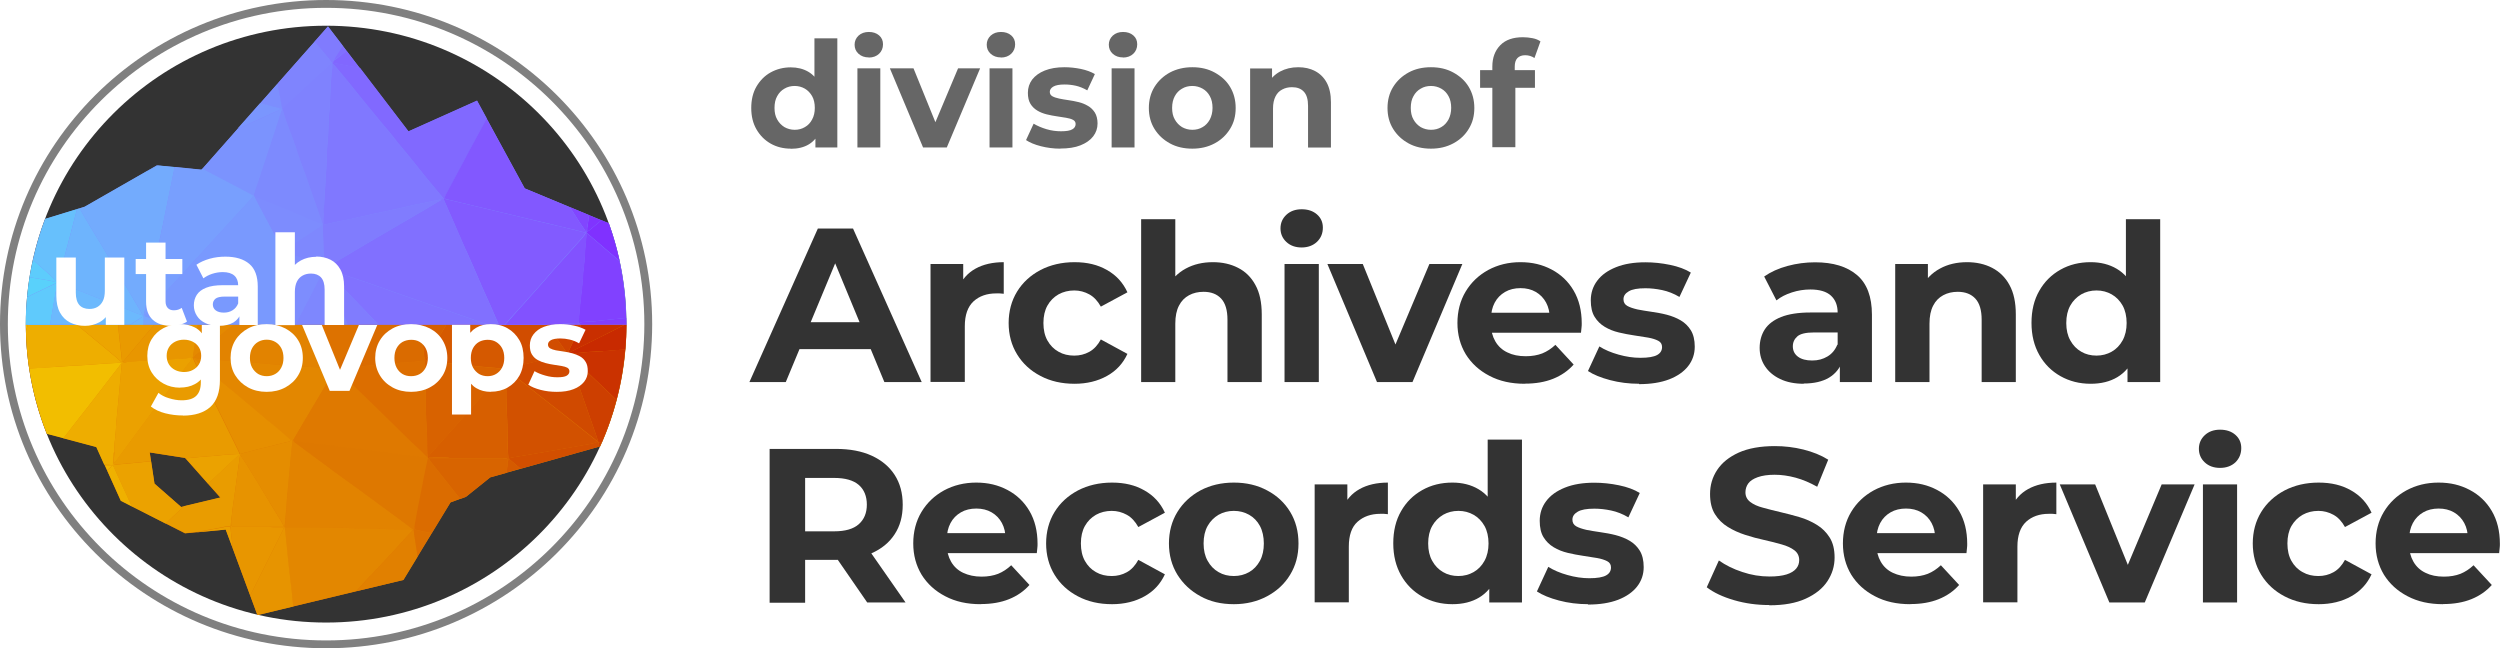 <?xml version="1.0" encoding="UTF-8"?>
<svg xmlns="http://www.w3.org/2000/svg" id="Layer_2" data-name="Layer 2" viewBox="0 0 204.16 52.94">
  <defs>
    <style>
      .cls-1, .cls-2 {
        fill: none;
      }

      .cls-1, .cls-3, .cls-4, .cls-5, .cls-6, .cls-7, .cls-8, .cls-9, .cls-10, .cls-11, .cls-12, .cls-13, .cls-14, .cls-15, .cls-16, .cls-17, .cls-18, .cls-19, .cls-20, .cls-21, .cls-22, .cls-23, .cls-24, .cls-25, .cls-26, .cls-27, .cls-28, .cls-29, .cls-30, .cls-31, .cls-32, .cls-33, .cls-34, .cls-35, .cls-36, .cls-37, .cls-38, .cls-39, .cls-40, .cls-41, .cls-42, .cls-43, .cls-44, .cls-45, .cls-46, .cls-47, .cls-48, .cls-49, .cls-50, .cls-51, .cls-52, .cls-53, .cls-54, .cls-55, .cls-56, .cls-57, .cls-58, .cls-59, .cls-60, .cls-61, .cls-62, .cls-63, .cls-64, .cls-65, .cls-66, .cls-67, .cls-68, .cls-69, .cls-70, .cls-71, .cls-72, .cls-73, .cls-74, .cls-75, .cls-76, .cls-77, .cls-78, .cls-79, .cls-80, .cls-81, .cls-82, .cls-83, .cls-84, .cls-85, .cls-86, .cls-87, .cls-88, .cls-89 {
        stroke-width: 0px;
      }

      .cls-2 {
        stroke: gray;
        stroke-miterlimit: 10;
        stroke-width: .64px;
      }

      .cls-3 {
        fill: #5dccfc;
      }

      .cls-4 {
        fill: #7999fe;
      }

      .cls-5 {
        fill: #5fcafc;
      }

      .cls-6 {
        fill: #75a6fd;
      }

      .cls-7 {
        fill: #789ffe;
      }

      .cls-8 {
        fill: #7a96fe;
      }

      .cls-9 {
        fill: #7b93fe;
      }

      .cls-10 {
        fill: #59d1fb;
      }

      .cls-11 {
        fill: #8149ff;
      }

      .cls-12 {
        fill: #6cb9fd;
      }

      .cls-13 {
        fill: #6eb4fd;
      }

      .cls-14 {
        fill: #807bfe;
      }

      .cls-15 {
        fill: #807cfe;
      }

      .cls-16 {
        fill: #6eb6fd;
      }

      .cls-17 {
        fill: #813eff;
      }

      .cls-18 {
        fill: #c82a00;
      }

      .cls-19 {
        fill: #e38700;
      }

      .cls-20 {
        fill: #cd3f00;
      }

      .cls-21 {
        fill: #df7900;
      }

      .cls-22 {
        fill: #d14d00;
      }

      .cls-23 {
        fill: #d25100;
      }

      .cls-24 {
        fill: #d24f00;
      }

      .cls-25 {
        fill: #ce4300;
      }

      .cls-26 {
        fill: #da6b00;
      }

      .cls-27 {
        fill: #e18000;
      }

      .cls-28 {
        fill: #c92f00;
      }

      .cls-29 {
        fill: #d55900;
      }

      .cls-30 {
        fill: #de7800;
      }

      .cls-31 {
        fill: #dc7000;
      }

      .cls-32 {
        fill: #dc6e00;
      }

      .cls-33 {
        fill: #e28300;
      }

      .cls-34 {
        fill: #ca3200;
      }

      .cls-35 {
        fill: #d86200;
      }

      .cls-36 {
        fill: #d75f00;
      }

      .cls-37 {
        fill: #d55a00;
      }

      .cls-38 {
        fill: #dd7200;
      }

      .cls-39 {
        fill: #d65e00;
      }

      .cls-40 {
        fill: #db6c00;
      }

      .cls-41 {
        fill: #d86400;
      }

      .cls-42 {
        fill: #d04a00;
      }

      .cls-43 {
        fill: #666;
      }

      .cls-44 {
        fill: #72adfd;
      }

      .cls-45 {
        fill: #333;
      }

      .cls-46 {
        fill: #7f82fe;
      }

      .cls-47 {
        fill: #7f84fe;
      }

      .cls-48 {
        fill: #7c8efe;
      }

      .cls-49 {
        fill: #7d8dfe;
      }

      .cls-50 {
        fill: #7d8cfe;
      }

      .cls-51 {
        fill: #7d8afe;
      }

      .cls-52 {
        fill: #8078ff;
      }

      .cls-53 {
        fill: #7e88fe;
      }

      .cls-54 {
        fill: #7e87fe;
      }

      .cls-55 {
        fill: #8167ff;
      }

      .cls-56 {
        fill: #8172ff;
      }

      .cls-57 {
        fill: #73abfd;
      }

      .cls-58 {
        fill: #8141ff;
      }

      .cls-59 {
        fill: #8146ff;
      }

      .cls-60 {
        fill: #8169ff;
      }

      .cls-61 {
        fill: #816fff;
      }

      .cls-62 {
        fill: #8170ff;
      }

      .cls-63 {
        fill: #8252ff;
      }

      .cls-64 {
        fill: #8255ff;
      }

      .cls-65 {
        fill: #8034ff;
      }

      .cls-66 {
        fill: #825bff;
      }

      .cls-67 {
        fill: #8031ff;
      }

      .cls-68 {
        fill: #8258ff;
      }

      .cls-69 {
        fill: #f2be00;
      }

      .cls-70 {
        fill: #e48900;
      }

      .cls-71 {
        fill: #fff;
      }

      .cls-72 {
        fill: #eba200;
      }

      .cls-73 {
        fill: #eead00;
      }

      .cls-74 {
        fill: #eeae00;
      }

      .cls-75 {
        fill: #e58d00;
      }

      .cls-76 {
        fill: #e68f00;
      }

      .cls-77 {
        fill: #f0b600;
      }

      .cls-78 {
        fill: #e79400;
      }

      .cls-79 {
        fill: #e79300;
      }

      .cls-80 {
        fill: #eba100;
      }

      .cls-81 {
        fill: #efb100;
      }

      .cls-82 {
        fill: #eca500;
      }

      .cls-83 {
        fill: #f1b900;
      }

      .cls-84 {
        fill: #e99a00;
      }

      .cls-85 {
        fill: #e99c00;
      }

      .cls-86 {
        fill: #e99b00;
      }

      .cls-87 {
        fill: #e89600;
      }

      .cls-88 {
        fill: #ea9f00;
      }

      .cls-89 {
        fill: #67c0fc;
      }
    </style>
  </defs>
  <g id="Layer_1-2" data-name="Layer 1">
    <g>
      <g>
        <path class="cls-45" d="M61.2,31.2l5.59-12.54h2.87l5.61,12.54h-3.05l-4.59-11.08h1.15l-4.61,11.08h-2.97ZM63.99,28.51l.77-2.2h6.45l.79,2.2h-8.01Z"></path>
        <path class="cls-45" d="M75.99,31.2v-9.64h2.67v2.72l-.38-.79c.29-.68.75-1.2,1.38-1.55.63-.35,1.4-.53,2.31-.53v2.58c-.12-.01-.23-.02-.32-.03s-.2,0-.3,0c-.76,0-1.38.22-1.85.65-.47.44-.71,1.11-.71,2.03v4.55h-2.8Z"></path>
        <path class="cls-45" d="M87.75,31.34c-1.04,0-1.97-.21-2.78-.64-.81-.42-1.45-1.01-1.91-1.76-.46-.75-.69-1.61-.69-2.56s.23-1.82.69-2.57c.46-.75,1.1-1.33,1.91-1.76.81-.42,1.74-.64,2.78-.64s1.9.21,2.65.64c.75.42,1.31,1.03,1.67,1.82l-2.17,1.17c-.25-.45-.56-.79-.94-1-.38-.21-.79-.32-1.23-.32-.48,0-.91.11-1.29.32-.38.22-.68.52-.9.91-.22.39-.33.87-.33,1.43s.11,1.04.33,1.43c.22.39.52.7.9.91.38.22.81.32,1.29.32.44,0,.85-.1,1.23-.31.38-.21.69-.55.94-1.01l2.17,1.18c-.36.78-.91,1.38-1.67,1.8-.75.42-1.64.64-2.65.64Z"></path>
        <path class="cls-45" d="M99.05,21.41c.76,0,1.45.15,2.05.46.6.3,1.08.77,1.42,1.4.35.63.52,1.43.52,2.41v5.52h-2.8v-5.09c0-.78-.17-1.35-.51-1.72-.34-.37-.82-.56-1.44-.56-.44,0-.84.09-1.19.28s-.63.47-.82.85c-.2.38-.3.87-.3,1.47v4.77h-2.79v-13.3h2.79v6.33l-.63-.81c.35-.64.84-1.14,1.49-1.49.65-.35,1.38-.52,2.21-.52Z"></path>
        <path class="cls-45" d="M106.3,20.21c-.51,0-.93-.15-1.25-.45s-.48-.67-.48-1.11.16-.81.48-1.11.74-.45,1.25-.45.93.14,1.25.42c.32.28.48.64.48,1.08,0,.47-.16.85-.48,1.16-.32.3-.74.46-1.26.46ZM104.9,31.2v-9.64h2.8v9.64h-2.8Z"></path>
        <path class="cls-45" d="M112.45,31.2l-4.05-9.64h2.89l3.37,8.3h-1.43l3.5-8.3h2.69l-4.07,9.64h-2.89Z"></path>
        <path class="cls-45" d="M124.52,31.34c-1.1,0-2.06-.21-2.89-.65-.83-.43-1.47-1.02-1.93-1.76-.45-.75-.68-1.6-.68-2.55s.22-1.82.67-2.57c.45-.75,1.06-1.33,1.84-1.76.78-.42,1.65-.64,2.63-.64s1.79.2,2.55.6c.76.4,1.36.97,1.8,1.72.44.75.66,1.64.66,2.68,0,.11,0,.23-.02.37-.01.14-.02.27-.04.39h-7.83v-1.63h6.36l-1.08.48c0-.5-.1-.94-.3-1.31s-.48-.66-.84-.87-.78-.31-1.25-.31-.9.1-1.26.31-.65.5-.85.88-.3.82-.3,1.33v.43c0,.53.12.99.35,1.39.23.4.56.71.99.91.42.21.92.31,1.5.31.51,0,.96-.08,1.35-.23.39-.16.74-.39,1.07-.7l1.49,1.61c-.44.5-1,.89-1.67,1.16-.67.27-1.44.4-2.31.4Z"></path>
        <path class="cls-45" d="M133.85,31.34c-.82,0-1.62-.1-2.37-.3-.76-.2-1.36-.45-1.8-.74l.93-2.01c.44.28.96.5,1.57.67.6.17,1.2.26,1.78.26.65,0,1.1-.08,1.37-.23s.4-.37.4-.65c0-.23-.1-.4-.31-.51s-.49-.2-.83-.26c-.35-.06-.73-.12-1.14-.18-.41-.06-.83-.14-1.25-.24-.42-.1-.8-.25-1.15-.46s-.62-.48-.83-.82-.31-.79-.31-1.34c0-.61.18-1.15.53-1.61.35-.47.86-.83,1.53-1.1s1.47-.4,2.4-.4c.66,0,1.33.07,2.01.21.68.14,1.25.35,1.7.63l-.93,1.99c-.47-.28-.94-.46-1.41-.56s-.93-.15-1.37-.15c-.62,0-1.08.08-1.36.25-.29.17-.43.38-.43.65,0,.24.1.42.31.54.21.12.49.21.83.29.35.07.73.13,1.14.19s.83.13,1.25.24c.42.11.8.26,1.14.46s.62.47.83.81c.21.34.32.79.32,1.34,0,.6-.18,1.13-.54,1.59s-.88.82-1.55,1.08c-.68.26-1.5.39-2.46.39Z"></path>
        <path class="cls-45" d="M147.31,31.34c-.75,0-1.4-.13-1.94-.39s-.95-.61-1.24-1.05c-.29-.44-.43-.94-.43-1.49s.14-1.08.42-1.51c.28-.43.73-.77,1.33-1.01s1.4-.37,2.38-.37h2.56v1.63h-2.26c-.66,0-1.11.11-1.35.32s-.37.48-.37.81c0,.36.14.64.42.85.28.21.67.31,1.16.31s.88-.11,1.25-.33c.37-.22.64-.55.81-.98l.43,1.29c-.2.62-.57,1.09-1.11,1.42-.54.32-1.23.48-2.08.48ZM150.25,31.2v-1.88l-.18-.41v-3.37c0-.6-.18-1.06-.55-1.4-.36-.33-.92-.5-1.68-.5-.51,0-1.02.08-1.51.24-.5.16-.92.38-1.26.65l-1-1.95c.53-.37,1.16-.66,1.9-.86.74-.2,1.49-.3,2.26-.3,1.47,0,2.61.35,3.42,1.04.81.69,1.22,1.77,1.22,3.24v5.5h-2.62Z"></path>
        <path class="cls-45" d="M160.63,21.41c.76,0,1.45.15,2.05.46s1.08.77,1.42,1.4c.35.63.52,1.43.52,2.41v5.52h-2.79v-5.09c0-.78-.17-1.35-.51-1.72-.34-.37-.82-.56-1.44-.56-.44,0-.84.09-1.19.28s-.63.47-.82.85c-.2.38-.3.87-.3,1.47v4.77h-2.8v-9.64h2.67v2.67l-.5-.81c.35-.64.84-1.14,1.49-1.49.64-.35,1.38-.52,2.2-.52Z"></path>
        <path class="cls-45" d="M170.73,31.34c-.91,0-1.73-.21-2.46-.62s-1.31-.99-1.73-1.73c-.42-.74-.64-1.61-.64-2.62s.21-1.89.64-2.63c.42-.74,1-1.31,1.73-1.72s1.55-.61,2.46-.61c.81,0,1.52.18,2.13.54s1.08.9,1.42,1.63c.33.73.5,1.66.5,2.79s-.16,2.05-.48,2.79c-.32.74-.79,1.28-1.39,1.64s-1.33.54-2.18.54ZM171.21,29.04c.45,0,.87-.11,1.24-.32.37-.21.67-.52.89-.92.22-.4.33-.88.33-1.42s-.11-1.04-.33-1.43c-.22-.39-.52-.7-.89-.91-.37-.21-.78-.32-1.24-.32s-.88.11-1.25.32c-.37.22-.67.52-.89.91-.22.39-.33.87-.33,1.43s.11,1.03.33,1.42c.22.4.52.71.89.92.37.22.79.32,1.25.32ZM173.74,31.2v-1.97l.05-2.87-.18-2.85v-5.61h2.8v13.3h-2.67Z"></path>
        <path class="cls-45" d="M62.85,49.2v-12.54h5.43c1.12,0,2.09.18,2.9.55s1.44.89,1.88,1.57c.44.68.66,1.49.66,2.44s-.22,1.74-.66,2.41c-.44.68-1.07,1.19-1.88,1.55s-1.78.54-2.9.54h-3.82l1.29-1.27v4.77h-2.9ZM65.75,44.75l-1.29-1.36h3.66c.9,0,1.57-.19,2.01-.58.44-.39.66-.92.66-1.6s-.22-1.23-.66-1.61c-.44-.38-1.11-.57-2.01-.57h-3.66l1.29-1.38v7.12ZM70.82,49.2l-3.14-4.55h3.1l3.17,4.55h-3.14Z"></path>
        <path class="cls-45" d="M80.08,49.34c-1.1,0-2.06-.21-2.89-.65-.83-.43-1.47-1.02-1.93-1.76-.45-.75-.68-1.6-.68-2.55s.22-1.82.67-2.57c.45-.75,1.06-1.33,1.84-1.76.78-.42,1.66-.64,2.63-.64s1.79.2,2.55.6,1.36.97,1.8,1.72c.44.75.66,1.64.66,2.68,0,.11,0,.23-.02.37-.01.14-.02.27-.04.39h-7.83v-1.63h6.36l-1.08.48c0-.5-.1-.94-.3-1.31s-.48-.66-.84-.87-.78-.31-1.25-.31-.9.1-1.26.31c-.36.21-.65.5-.85.88s-.3.82-.3,1.33v.43c0,.53.12.99.35,1.39.23.4.56.71.99.91s.92.31,1.5.31c.51,0,.96-.08,1.35-.23.39-.16.74-.39,1.07-.7l1.49,1.61c-.44.5-1,.89-1.67,1.16s-1.44.4-2.31.4Z"></path>
        <path class="cls-45" d="M90.81,49.34c-1.04,0-1.97-.21-2.78-.64-.81-.42-1.45-1.01-1.91-1.76-.46-.75-.69-1.61-.69-2.56s.23-1.82.69-2.57c.46-.75,1.1-1.33,1.91-1.76.81-.42,1.74-.64,2.78-.64s1.9.21,2.65.64c.75.42,1.31,1.03,1.67,1.82l-2.17,1.17c-.25-.45-.56-.79-.94-1-.38-.21-.79-.32-1.23-.32-.48,0-.91.11-1.29.32-.38.22-.68.52-.9.91-.22.39-.33.87-.33,1.43s.11,1.04.33,1.43c.22.39.52.7.9.91.38.22.81.32,1.29.32.44,0,.85-.1,1.23-.31.38-.21.69-.55.94-1.01l2.17,1.18c-.36.78-.91,1.38-1.67,1.8-.75.42-1.64.64-2.65.64Z"></path>
        <path class="cls-45" d="M100.76,49.34c-1.03,0-1.94-.21-2.73-.65-.79-.43-1.42-1.02-1.88-1.76-.46-.75-.69-1.6-.69-2.55s.23-1.82.69-2.57c.46-.75,1.09-1.33,1.88-1.76.79-.42,1.71-.64,2.73-.64s1.92.21,2.72.64c.8.42,1.43,1.01,1.88,1.75s.68,1.6.68,2.58-.23,1.81-.68,2.55c-.45.75-1.08,1.33-1.88,1.76-.8.43-1.71.65-2.72.65ZM100.76,47.04c.47,0,.88-.11,1.25-.32.37-.21.66-.52.88-.92.22-.4.32-.88.32-1.42s-.11-1.04-.32-1.43c-.21-.39-.51-.7-.88-.91-.37-.21-.79-.32-1.25-.32s-.88.11-1.25.32c-.37.22-.67.52-.89.91-.22.39-.33.87-.33,1.43s.11,1.03.33,1.42c.22.4.52.71.89.92.37.22.79.32,1.25.32Z"></path>
        <path class="cls-45" d="M107.36,49.2v-9.64h2.67v2.72l-.38-.79c.29-.68.75-1.2,1.38-1.55.63-.35,1.4-.53,2.31-.53v2.58c-.12-.01-.23-.02-.32-.03-.1,0-.2,0-.3,0-.76,0-1.38.22-1.86.65s-.71,1.11-.71,2.03v4.55h-2.79Z"></path>
        <path class="cls-45" d="M118.61,49.34c-.91,0-1.73-.21-2.46-.62-.73-.41-1.31-.99-1.73-1.73-.42-.74-.64-1.61-.64-2.62s.21-1.89.64-2.63c.42-.74,1-1.31,1.73-1.72.73-.41,1.55-.61,2.46-.61.81,0,1.52.18,2.13.54s1.08.9,1.42,1.63c.33.73.5,1.66.5,2.79s-.16,2.05-.48,2.79c-.32.74-.79,1.28-1.39,1.64-.6.36-1.33.54-2.18.54ZM119.1,47.04c.45,0,.87-.11,1.24-.32.37-.21.67-.52.89-.92.22-.4.33-.88.33-1.42s-.11-1.04-.33-1.43c-.22-.39-.52-.7-.89-.91-.37-.21-.78-.32-1.24-.32s-.88.11-1.25.32c-.37.22-.67.52-.89.91-.22.39-.33.87-.33,1.43s.11,1.03.33,1.42c.22.4.52.71.89.92.37.22.79.32,1.25.32ZM121.62,49.2v-1.97l.05-2.87-.18-2.85v-5.61h2.8v13.3h-2.67Z"></path>
        <path class="cls-45" d="M129.68,49.34c-.82,0-1.62-.1-2.37-.3-.76-.2-1.36-.45-1.8-.74l.93-2.01c.44.28.96.5,1.57.67.6.17,1.2.26,1.78.26.65,0,1.1-.08,1.37-.23s.4-.37.4-.65c0-.23-.1-.4-.31-.51s-.49-.2-.83-.26c-.35-.06-.73-.12-1.14-.18-.41-.06-.83-.14-1.25-.24-.42-.1-.8-.25-1.15-.46s-.62-.48-.83-.82-.31-.79-.31-1.34c0-.61.18-1.15.53-1.61.35-.47.86-.83,1.53-1.1s1.47-.4,2.4-.4c.66,0,1.33.07,2.01.21.68.14,1.25.35,1.7.63l-.93,1.99c-.47-.28-.94-.46-1.41-.56s-.93-.15-1.37-.15c-.62,0-1.08.08-1.36.25-.29.17-.43.38-.43.65,0,.24.1.42.31.54.21.12.49.21.83.29.35.07.73.13,1.14.19s.83.13,1.25.24c.42.11.8.26,1.14.46s.62.47.83.81c.21.34.32.79.32,1.34,0,.6-.18,1.13-.54,1.59s-.88.82-1.55,1.08c-.68.26-1.5.39-2.46.39Z"></path>
        <path class="cls-45" d="M144.48,49.41c-1,0-1.96-.13-2.88-.4-.92-.27-1.66-.62-2.22-1.05l.99-2.19c.54.38,1.17.7,1.91.94.73.25,1.48.37,2.23.37.57,0,1.04-.06,1.39-.17.35-.11.61-.27.78-.47s.25-.44.25-.7c0-.33-.13-.6-.39-.8-.26-.2-.61-.36-1.04-.48s-.91-.25-1.42-.36-1.04-.25-1.56-.42c-.52-.17-.99-.38-1.42-.65-.43-.26-.78-.61-1.05-1.04-.27-.43-.4-.98-.4-1.65,0-.72.19-1.37.58-1.96.39-.59.97-1.06,1.76-1.42.78-.35,1.77-.53,2.95-.53.79,0,1.56.09,2.33.28.76.19,1.44.46,2.03.83l-.9,2.21c-.59-.33-1.17-.58-1.76-.74s-1.16-.24-1.72-.24-1.02.07-1.38.2c-.36.13-.62.3-.77.51s-.23.45-.23.73c0,.32.13.58.39.78s.61.36,1.04.47c.43.12.91.24,1.42.36.52.12,1.04.26,1.56.41s1,.37,1.42.63c.43.26.78.61,1.05,1.04.27.43.4.97.4,1.63,0,.71-.2,1.35-.59,1.94s-.98,1.06-1.77,1.42c-.78.36-1.77.54-2.97.54Z"></path>
        <path class="cls-45" d="M156,49.34c-1.1,0-2.06-.21-2.89-.65-.83-.43-1.47-1.02-1.93-1.76-.45-.75-.68-1.6-.68-2.55s.22-1.82.67-2.57c.45-.75,1.06-1.33,1.84-1.76.78-.42,1.66-.64,2.63-.64s1.79.2,2.55.6,1.36.97,1.8,1.72c.44.75.66,1.64.66,2.68,0,.11,0,.23-.02.37-.01.14-.02.27-.04.39h-7.83v-1.63h6.36l-1.08.48c0-.5-.1-.94-.3-1.31s-.48-.66-.84-.87-.78-.31-1.25-.31-.9.1-1.26.31c-.36.21-.65.5-.85.88s-.3.82-.3,1.33v.43c0,.53.12.99.35,1.39.23.4.56.71.99.91s.92.31,1.5.31c.51,0,.96-.08,1.35-.23.39-.16.74-.39,1.07-.7l1.49,1.61c-.44.5-1,.89-1.67,1.16s-1.44.4-2.31.4Z"></path>
        <path class="cls-45" d="M161.95,49.2v-9.64h2.67v2.72l-.38-.79c.29-.68.75-1.2,1.38-1.55.63-.35,1.4-.53,2.31-.53v2.58c-.12-.01-.23-.02-.32-.03s-.2,0-.3,0c-.76,0-1.38.22-1.85.65-.47.44-.71,1.11-.71,2.03v4.55h-2.8Z"></path>
        <path class="cls-45" d="M172.26,49.2l-4.05-9.64h2.89l3.37,8.3h-1.43l3.49-8.3h2.69l-4.07,9.64h-2.89Z"></path>
        <path class="cls-45" d="M181.3,38.21c-.51,0-.93-.15-1.25-.45-.32-.3-.48-.67-.48-1.11s.16-.81.48-1.11c.32-.3.74-.45,1.25-.45s.93.14,1.25.42c.32.28.48.64.48,1.08,0,.47-.16.85-.47,1.16-.32.3-.74.46-1.26.46ZM179.9,49.2v-9.64h2.79v9.64h-2.79Z"></path>
        <path class="cls-45" d="M189.35,49.34c-1.04,0-1.96-.21-2.78-.64-.81-.42-1.45-1.01-1.91-1.76-.46-.75-.69-1.61-.69-2.56s.23-1.82.69-2.57c.46-.75,1.1-1.33,1.91-1.76.81-.42,1.74-.64,2.78-.64s1.9.21,2.65.64c.75.42,1.31,1.03,1.67,1.82l-2.17,1.17c-.25-.45-.56-.79-.94-1-.38-.21-.79-.32-1.23-.32-.48,0-.91.11-1.29.32-.38.22-.68.52-.91.91-.22.39-.33.87-.33,1.43s.11,1.04.33,1.43c.22.39.52.7.91.91.38.22.81.32,1.29.32.44,0,.85-.1,1.23-.31.38-.21.69-.55.94-1.01l2.17,1.18c-.36.78-.91,1.38-1.67,1.8-.75.42-1.64.64-2.65.64Z"></path>
        <path class="cls-45" d="M199.5,49.34c-1.1,0-2.06-.21-2.89-.65-.83-.43-1.47-1.02-1.93-1.76-.45-.75-.68-1.6-.68-2.55s.22-1.82.67-2.57c.45-.75,1.06-1.33,1.84-1.76.78-.42,1.65-.64,2.63-.64s1.79.2,2.55.6c.76.4,1.36.97,1.8,1.72.44.75.66,1.64.66,2.68,0,.11,0,.23-.02.37-.01.14-.02.27-.04.39h-7.83v-1.63h6.36l-1.08.48c0-.5-.1-.94-.3-1.31s-.48-.66-.84-.87-.78-.31-1.25-.31-.9.1-1.26.31-.65.5-.85.88-.3.82-.3,1.33v.43c0,.53.12.99.35,1.39.23.4.56.71.99.91.42.21.92.31,1.5.31.51,0,.96-.08,1.35-.23.39-.16.74-.39,1.07-.7l1.49,1.61c-.44.5-1,.89-1.67,1.16-.67.27-1.44.4-2.31.4Z"></path>
      </g>
      <g>
        <path class="cls-43" d="M64.58,12.14c-.61,0-1.16-.14-1.64-.41-.49-.28-.87-.66-1.16-1.16s-.43-1.08-.43-1.75.14-1.27.43-1.76.67-.88,1.16-1.15c.49-.27,1.04-.41,1.64-.41.54,0,1.02.12,1.43.36.41.24.72.6.95,1.09.22.49.34,1.11.34,1.87s-.11,1.37-.32,1.87c-.22.49-.53.86-.93,1.1-.4.24-.89.36-1.46.36ZM64.9,10.6c.3,0,.58-.07.83-.22.25-.14.45-.35.59-.62.15-.27.22-.59.22-.95s-.07-.7-.22-.96-.35-.47-.59-.61c-.25-.14-.52-.22-.83-.22s-.59.07-.84.22c-.25.14-.45.35-.59.61-.15.26-.22.58-.22.96s.07.69.22.95c.15.27.35.47.59.62.25.14.53.22.84.22ZM66.59,12.04v-1.32l.04-1.92-.12-1.91v-3.76h1.87v8.91h-1.79Z"></path>
        <path class="cls-43" d="M70.95,4.69c-.34,0-.62-.1-.84-.3-.22-.2-.32-.45-.32-.74s.11-.54.32-.74c.22-.2.5-.3.84-.3s.62.09.84.28c.22.19.32.43.32.73,0,.31-.11.57-.32.77-.21.2-.49.31-.85.31ZM70.02,12.04v-6.46h1.87v6.46h-1.87Z"></path>
        <path class="cls-43" d="M75.38,12.04l-2.71-6.46h1.93l2.26,5.56h-.96l2.34-5.56h1.8l-2.72,6.46h-1.93Z"></path>
        <path class="cls-43" d="M81.74,4.69c-.34,0-.62-.1-.84-.3-.22-.2-.32-.45-.32-.74s.11-.54.32-.74c.22-.2.5-.3.84-.3s.62.09.84.28.32.43.32.73c0,.31-.11.57-.32.77s-.49.31-.85.31ZM80.81,12.04v-6.46h1.87v6.46h-1.87Z"></path>
        <path class="cls-43" d="M86.59,12.14c-.55,0-1.08-.07-1.59-.2-.51-.13-.91-.3-1.21-.5l.62-1.34c.3.18.65.33,1.05.45.4.12.8.17,1.19.17.43,0,.74-.05.92-.16.18-.1.27-.25.27-.43,0-.15-.07-.27-.21-.34-.14-.08-.33-.13-.56-.17-.23-.04-.49-.08-.76-.12s-.55-.09-.83-.16c-.28-.07-.54-.17-.77-.31-.23-.14-.42-.32-.56-.55-.14-.23-.21-.53-.21-.9,0-.41.12-.77.35-1.08.24-.31.58-.56,1.03-.74.45-.18.98-.27,1.61-.27.44,0,.89.05,1.34.14.46.1.84.24,1.14.42l-.62,1.33c-.31-.18-.63-.31-.94-.38-.32-.07-.62-.1-.92-.1-.42,0-.72.06-.91.17s-.29.26-.29.43c0,.16.07.28.21.36s.33.14.56.19c.23.05.49.09.76.13s.55.09.83.16.53.17.76.31c.23.13.41.31.56.54.14.23.22.53.22.89,0,.4-.12.75-.36,1.06-.24.31-.59.55-1.04.73s-1,.26-1.65.26Z"></path>
        <path class="cls-43" d="M91.71,4.69c-.34,0-.62-.1-.84-.3-.22-.2-.32-.45-.32-.74s.11-.54.32-.74c.22-.2.5-.3.84-.3s.62.09.84.28.32.43.32.73c0,.31-.11.57-.32.77s-.49.31-.85.31ZM90.78,12.04v-6.46h1.87v6.46h-1.87Z"></path>
        <path class="cls-43" d="M97.37,12.14c-.69,0-1.3-.14-1.83-.43-.53-.29-.95-.68-1.26-1.18s-.46-1.07-.46-1.71.15-1.22.46-1.72.73-.89,1.26-1.18c.53-.28,1.14-.43,1.83-.43s1.29.14,1.82.43.96.67,1.26,1.17.46,1.07.46,1.73-.15,1.21-.46,1.71-.72.89-1.26,1.18-1.14.43-1.82.43ZM97.37,10.6c.31,0,.59-.07.84-.22.25-.14.44-.35.59-.62.14-.27.22-.59.22-.95s-.07-.7-.22-.96c-.14-.26-.34-.47-.59-.61-.25-.14-.53-.22-.84-.22s-.59.07-.84.22c-.25.14-.45.35-.59.61s-.22.58-.22.96.07.69.22.95c.15.27.35.47.59.62.25.14.53.22.84.22Z"></path>
        <path class="cls-43" d="M106.02,5.49c.51,0,.97.1,1.37.31s.72.52.95.94.35.96.35,1.61v3.7h-1.87v-3.41c0-.52-.11-.9-.34-1.15-.23-.25-.55-.37-.97-.37-.3,0-.56.06-.8.19-.24.12-.42.31-.55.57-.13.26-.2.58-.2.98v3.19h-1.87v-6.46h1.79v1.79l-.34-.54c.23-.43.56-.76,1-1,.43-.23.92-.35,1.48-.35Z"></path>
        <path class="cls-43" d="M116.86,12.14c-.69,0-1.3-.14-1.83-.43s-.95-.68-1.26-1.18c-.31-.5-.46-1.07-.46-1.71s.15-1.22.46-1.72c.31-.5.73-.89,1.26-1.18s1.14-.43,1.83-.43,1.29.14,1.82.43.96.67,1.26,1.17c.3.5.46,1.07.46,1.73s-.15,1.21-.46,1.71c-.3.5-.72.89-1.26,1.18s-1.14.43-1.82.43ZM116.86,10.6c.31,0,.59-.07.84-.22.25-.14.44-.35.59-.62.14-.27.22-.59.22-.95s-.07-.7-.22-.96c-.14-.26-.34-.47-.59-.61-.25-.14-.53-.22-.84-.22s-.59.07-.84.22c-.25.14-.45.35-.59.61-.15.26-.22.58-.22.96s.07.69.22.95c.15.27.35.47.59.62.25.14.53.22.84.22Z"></path>
        <path class="cls-43" d="M120.87,7.17v-1.44h4.48v1.44h-4.48ZM121.87,12.04v-6.6c0-.73.22-1.31.65-1.75.43-.44,1.05-.65,1.85-.65.27,0,.53.03.79.08s.47.14.64.26l-.49,1.36c-.1-.07-.22-.13-.35-.17-.13-.04-.26-.06-.41-.06-.27,0-.48.08-.63.23-.15.16-.22.39-.22.7v.6l.05.8v5.18h-1.87Z"></path>
      </g>
      <g>
        <g>
          <ellipse class="cls-2" cx="26.63" cy="26.47" rx="26.31" ry="26.15"></ellipse>
          <g>
            <ellipse class="cls-45" cx="26.63" cy="26.47" rx="24.52" ry="24.37"></ellipse>
            <g>
              <polygon class="cls-1" points="12.23 36.95 12.62 39.49 14.79 41.4 17.99 40.64 15.11 37.4 12.23 36.95"></polygon>
              <path class="cls-51" d="M51.16,26.47c0-2.89-.51-5.66-1.44-8.23l-6.87-2.85-3.9-7.16-5.6,2.51-6.56-8.57-10.33,11.7-3.64-.36-5.9,3.38-3.22.99c-1.01,2.67-1.57,5.57-1.57,8.6,0,.02,0,.04,0,.06h49.04s0-.04,0-.06Z"></path>
              <g>
                <polygon class="cls-1" points="12.23 36.95 12.62 39.49 14.79 41.4 17.99 40.64 15.11 37.4 12.23 36.95"></polygon>
                <path class="cls-21" d="M2.11,26.53c0,.32.01.64.02.95.12,2.79.71,5.47,1.69,7.94l4.06,1.08,1.98,4.39,5.25,2.67,3.33-.32,2.57,6.95s.05.01.08.02l11.85-2.85,3.85-6.33,1.26-.46,1.98-1.59,8.99-2.53c1.24-2.75,1.99-5.78,2.12-8.96.01-.32.02-.63.02-.95H2.11ZM14.79,41.4l-2.18-1.91-.38-2.54,2.88.45,2.88,3.24-3.2.76Z"></path>
              </g>
            </g>
          </g>
        </g>
        <g>
          <path class="cls-15" d="M4.71,23.01s-.03,0-.05,0c.02,0,.03,0,.05,0,.02-.02.03-.03.05-.05-.02.02-.03.03-.05.05Z"></path>
          <path class="cls-15" d="M26.55,21.98s.03-.07.05-.1c-.02.03-.03.07-.05.1h0Z"></path>
          <path class="cls-15" d="M11.63,25.74s-.03-.08-.04-.11c.01.04.03.08.04.11.03,0,.06,0,.1,0-.03,0-.06,0-.1,0Z"></path>
          <path class="cls-15" d="M47.9,19.01h0c-.03.31-.06.62-.09.94.03-.31.06-.62.09-.94Z"></path>
          <path class="cls-65" d="M47.95,18.62v.29c.05-.03.12-.05.16-.09.33-.28.67-.55,1-.83l-1.01-.42c-.03.26-.07.51-.1.77-.01.1-.03.19-.05.29Z"></path>
          <path class="cls-17" d="M49.03,26.18c-.37.05-.74.1-1.11.09-.17,0-.34.03-.51.05-.04,0-.06.06-.09.09.02.04.05.07.07.11h3.77s0-.04,0-.06c0-.17,0-.34-.01-.5-.23.02-.46.04-.69.07-.47.05-.95.09-1.42.15Z"></path>
          <path class="cls-58" d="M47.9,19.01c-.03.31-.06.62-.09.94-.02.21-.04.42-.05.63-.02.27-.03.55-.05.82-.02.26-.06.53-.09.79-.03.29-.04.58-.06.87,0,.1-.02.21-.03.31-.04.37-.08.74-.12,1.1-.03.28-.06.56-.09.84-.02.29-.04.58-.06.87,0,.08,0,.16,0,.24.02,0,.03,0,.05,0,.03-.03.06-.08.09-.09.17-.03.34-.05.51-.05.37,0,.74-.04,1.11-.09.47-.06.95-.1,1.42-.15.23-.02.46-.04.69-.07-.03-1.59-.22-3.15-.54-4.65-.38-.33-.77-.65-1.15-.98-.52-.44-1.03-.88-1.54-1.32Z"></path>
          <path class="cls-67" d="M48.12,18.82s-.11.06-.16.09c-.02,0-.03,0-.05,0,0,.02,0,.03,0,.05,0,.02,0,.03,0,.05h0c.51.44,1.03.88,1.54,1.32.38.33.77.65,1.15.98-.23-1.05-.52-2.08-.88-3.08l-.6-.25c-.33.28-.66.56-1,.83Z"></path>
          <path class="cls-67" d="M47.9,19.01h0c.51.44,1.03.88,1.54,1.32-.52-.44-1.03-.88-1.54-1.32Z"></path>
          <path class="cls-14" d="M26.86,4.82c.08.1.15.2.22.31,0,.19,0,.39,0,.58.1-.17.03-.36.05-.54.02-.03.03-.06.05-.1h0s.07-.1.1-.15c.02-.05.03-.11.06-.16.22-.34.43-.69.65-1.03l-1.21-1.58-1.11,1.26c.15.17.3.34.45.51.25.29.5.59.75.89Z"></path>
          <path class="cls-61" d="M27.28,4.93c.14-.1.28-.19.41-.29.2-.16.4-.33.59-.5l-.3-.4c-.22.34-.43.69-.65,1.03-.03.05-.04.11-.06.16Z"></path>
          <path class="cls-59" d="M47.78,18.81s.05.1.07.15c.02,0,.03,0,.05,0,0-.02,0-.03,0-.05.02-.1.03-.2.05-.29.02-.1.04-.19.05-.29.04-.26.07-.51.1-.77l-1.56-.65c.26.4.51.81.77,1.21.15.23.31.45.46.68Z"></path>
          <path class="cls-58" d="M47.9,18.91s.03,0,.05,0v-.29c-.02.1-.03.2-.05.29Z"></path>
          <path class="cls-55" d="M27.28,4.93s-.07.1-.1.15c.02.02.04.04.06.05s.04.03.07.04c.63.12,1.25.24,1.88.36.06.01.13.03.19.04l-1.09-1.43c-.2.17-.39.34-.59.5-.13.11-.28.2-.41.29Z"></path>
          <path class="cls-55" d="M27.28,4.93s-.07.1-.1.15h0s0,0,0,0c.03-.05.07-.1.1-.15Z"></path>
          <path class="cls-11" d="M47.28,26.53h.11s-.05-.07-.07-.11c-.02,0-.03,0-.05,0h0s0,.07,0,.11Z"></path>
          <path class="cls-63" d="M47.86,19.01c-.1.14-.19.3-.31.43-.42.47-.84.94-1.26,1.41-.32.35-.64.7-.96,1.06-.29.33-.58.67-.87,1.01-.15.17-.3.34-.45.51-.4.45-.81.9-1.21,1.36-.17.19-.35.38-.52.57-.34.39-.68.78-1.03,1.16,0,0,0,0,0,.01h3.92c.15-.02.3-.03.45-.05.22-.02.43-.04.65-.06.32-.02.65-.04.97-.05.02-.06.03-.13.05-.19.02-.29.03-.58.06-.87.02-.28.06-.56.09-.84.04-.37.08-.74.12-1.1.01-.1.02-.21.03-.31.02-.29.03-.58.06-.87.02-.26.06-.53.09-.79.02-.27.03-.55.05-.82.02-.21.03-.42.05-.63.03-.31.06-.62.09-.94,0-.02,0-.03,0-.05-.02,0-.03,0-.05,0,0,.02,0,.03,0,.05Z"></path>
          <path class="cls-11" d="M47.27,26.42h0c0-.08,0-.16,0-.24-.02.06-.03.13-.05.19.02.02.03.03.05.05Z"></path>
          <path class="cls-10" d="M4.45,23.18c.07-.03.14-.08.21-.13-.21-.05-.42-.1-.64-.14-.54-.09-1.07-.18-1.61-.27-.08.53-.15,1.07-.2,1.61.42-.2.83-.4,1.25-.6.33-.16.66-.31.99-.47Z"></path>
          <path class="cls-3" d="M4.66,23.06s0-.03,0-.05c-.18-.17-.36-.35-.54-.52-.42-.38-.85-.75-1.27-1.13-.05-.05-.11-.1-.16-.15-.1.47-.2.95-.28,1.43.54.09,1.07.17,1.61.27.21.04.42.09.64.14Z"></path>
          <path class="cls-48" d="M22.75,8.83c.06.02.13.03.2.05.03.02.06.03.1.05-.07-.39-.15-.78-.22-1.17-.06-.31-.11-.62-.17-.93l-1.41,1.6c.32.08.64.17.96.25.18.05.36.1.54.15Z"></path>
          <path class="cls-47" d="M23.04,8.92h0s.03,0,.05,0c.08-.23.3-.35.46-.52.07-.07.16-.13.24-.21.55-.51,1.1-1.03,1.65-1.54.22-.2.44-.41.66-.61.33-.31.66-.62,1-.92-.07-.1-.14-.21-.22-.31-.25-.3-.5-.59-.75-.89-.15-.17-.3-.34-.45-.51l-3.01,3.41c.06.31.11.62.17.93.07.39.14.78.22,1.17Z"></path>
          <path class="cls-64" d="M47.27,26.42s-.03-.03-.05-.05c-.32.02-.65.03-.97.05-.22.01-.43.04-.65.06-.15.02-.3.03-.45.05h2.13s0-.07,0-.11Z"></path>
          <path class="cls-8" d="M22.37,9.18c.13-.06.27-.11.4-.18.06-.03.11-.09.17-.13-.06-.02-.13-.03-.2-.05-.18-.05-.36-.1-.54-.15-.32-.09-.64-.17-.96-.25l-1.86,2.1c.33-.15.67-.29,1-.44.66-.3,1.32-.6,1.99-.91Z"></path>
          <path class="cls-44" d="M12.93,13.51h-.12s-.87.49-.87.49c.23-.11.46-.22.69-.33.1-.05.2-.1.3-.16Z"></path>
          <path class="cls-52" d="M26.99,7.21c-.02.43-.03.86-.05,1.29-.02.36-.06.72-.09,1.09,0,.02,0,.05,0,.07-.02.43-.03.86-.05,1.29-.02.39-.06.79-.09,1.18,0,.02,0,.05,0,.07-.02.44-.03.87-.05,1.31-.03.55-.07,1.1-.1,1.65-.02.26-.03.52-.05.77-.02.3-.03.6-.05.9,0,.19,0,.38,0,.58,0,.07-.03.14-.05.2v.15c0,.15,0,.29,0,.44,0,.13.04.16.17.13.28-.06.57-.14.85-.2.55-.11,1.09-.21,1.64-.33.42-.09.83-.2,1.25-.29.75-.16,1.5-.32,2.25-.48.5-.11.99-.23,1.49-.34.62-.13,1.23-.26,1.85-.38.03,0,.07.02.11.03.12,0,.15-.09.15-.19-.45-.54-.9-1.08-1.35-1.62-.38-.46-.74-.94-1.12-1.4-.4-.49-.82-.98-1.22-1.48-.23-.27-.44-.56-.66-.84-.2-.25-.42-.49-.63-.74-.32-.39-.65-.79-.97-1.18-.33-.4-.65-.8-.98-1.2-.23-.28-.45-.57-.68-.85-.27-.33-.55-.66-.82-.99-.14-.17-.28-.34-.42-.5-.05-.06-.12-.11-.18-.17-.02.18.05.37-.05.54-.03.48-.06.97-.09,1.45,0,.02,0,.03,0,.05Z"></path>
          <path class="cls-60" d="M27.32,5.16s-.05-.02-.07-.04-.04-.04-.06-.05c-.02.03-.03.06-.05.1.06.05.12.1.18.17.14.17.28.33.42.5.27.33.55.66.82.99.23.28.45.57.68.85.33.4.65.8.98,1.2.32.39.64.79.97,1.18.21.25.42.49.63.74.22.28.44.56.66.84.4.49.82.98,1.22,1.48.38.46.74.94,1.12,1.4.44.54.9,1.08,1.35,1.62.03.05.06.1.1.15.02-.05.03-.1.05-.15.03-.08.06-.17.1-.25.47-.88.94-1.75,1.41-2.63.17-.32.34-.65.51-.97.47-.87.95-1.74,1.42-2.61l-.8-1.47-5.6,2.51-3.95-5.17c-.06-.01-.13-.03-.19-.04-.63-.12-1.25-.24-1.88-.36Z"></path>
          <path class="cls-60" d="M27.18,5.07h0s.04.04.06.05c-.02-.02-.04-.04-.06-.05Z"></path>
          <path class="cls-46" d="M24.37,12.69c.15.5.36.99.54,1.48.26.75.52,1.5.78,2.25.2.56.39,1.11.59,1.67.02.04.02.09.03.14.02,0,.03,0,.05,0,.02-.16-.05-.33.05-.49v-.15c0-.19,0-.38,0-.58,0-.07.03-.14.05-.2.02-.3.03-.6.05-.9.01-.26.03-.52.05-.77.03-.55.07-1.1.1-1.65.02-.44.03-.87.05-1.31,0-.02,0-.05,0-.07.03-.39.07-.79.09-1.18.02-.43.03-.86.05-1.29,0-.02,0-.05,0-.07.03-.36.07-.72.09-1.09.02-.43.03-.86.05-1.29,0-.02,0-.03,0-.05.03-.48.06-.97.09-1.45,0-.19,0-.39,0-.58-.33.31-.66.62-1,.92-.22.2-.44.41-.66.61-.55.51-1.1,1.03-1.65,1.54-.08.07-.17.13-.24.21-.16.17-.38.28-.46.52.09.3.16.61.27.91.35.95.73,1.89,1.02,2.86Z"></path>
          <path class="cls-68" d="M37.81,13.26c-.47.88-.94,1.75-1.41,2.63-.04.08-.07.16-.1.25.03.13.16.12.25.15.67.16,1.34.32,2,.48.86.21,1.73.41,2.59.62.78.19,1.56.38,2.33.56.68.16,1.35.31,2.03.48.58.14,1.16.28,1.74.42.2.05.4.11.61.16,0-.02,0-.03,0-.05-.02-.05-.04-.1-.07-.15-.15-.23-.32-.45-.46-.68-.26-.4-.51-.81-.77-1.21l-3.7-1.54-3.11-5.7c-.47.87-.95,1.74-1.42,2.61-.17.32-.34.65-.51.97Z"></path>
          <path class="cls-5" d="M4.09,26.53c.15-.84.28-1.68.43-2.52.06-.33.13-.67.19-1-.02,0-.03,0-.05,0,0,.02,0,.03,0,.05-.07.04-.13.09-.21.13-.33.16-.66.31-.99.47-.42.2-.83.4-1.25.6-.07.73-.11,1.47-.11,2.21,0,.02,0,.04,0,.06h1.98Z"></path>
          <path class="cls-66" d="M38.02,20.35c.21.47.42.95.63,1.42.26.59.51,1.19.77,1.78.17.39.36.78.53,1.17.27.6.53,1.2.79,1.81h.48s0,0,0-.01c.34-.39.68-.78,1.03-1.16.17-.19.35-.38.52-.57.41-.45.81-.9,1.21-1.36.15-.17.3-.34.45-.51.29-.34.58-.68.87-1.01.32-.36.64-.71.96-1.06.42-.47.85-.94,1.26-1.41.12-.13.21-.28.31-.43-.2-.05-.4-.11-.61-.16-.58-.14-1.16-.29-1.74-.42-.68-.16-1.35-.31-2.03-.48-.78-.19-1.56-.38-2.33-.56-.86-.21-1.73-.41-2.59-.62-.67-.16-1.34-.32-2-.48-.1-.02-.22-.01-.25-.15-.02.05-.03.1-.05.15.29.66.58,1.32.87,1.98.3.7.6,1.4.91,2.09Z"></path>
          <path class="cls-89" d="M4.11,22.49c.19.17.36.34.54.52.02,0,.03,0,.05,0,.02-.02.03-.03.05-.05.12-.49.24-.97.37-1.46.19-.74.39-1.47.59-2.2.19-.74.39-1.48.58-2.23l-2.6.8c-.41,1.08-.74,2.19-1,3.34.05.05.11.1.16.15.42.38.85.75,1.27,1.13Z"></path>
          <path class="cls-9" d="M19.75,15.47c.3.16.6.32.9.48.03,0,.06,0,.1,0,.22-.68.45-1.35.67-2.03.35-1.05.69-2.11,1.04-3.16.2-.61.39-1.22.59-1.83h0s-.06-.03-.1-.05c-.06.04-.11.1-.17.13-.13.07-.27.12-.4.18-.66.3-1.32.61-1.99.91-.33.15-.67.29-1,.44l-2.87,3.25c.68.35,1.36.71,2.04,1.07.4.21.79.41,1.19.62Z"></path>
          <path class="cls-51" d="M21.06,16.17c.28.11.56.21.84.32.24.09.48.19.72.29.12.05.23.1.35.15.33.14.67.27,1,.4.39.17.78.34,1.18.51.39.16.77.32,1.16.48v-.1s0-.1-.03-.14c-.19-.56-.39-1.11-.59-1.67-.26-.75-.52-1.5-.78-2.25-.18-.5-.38-.98-.54-1.48-.29-.97-.67-1.91-1.02-2.86-.11-.3-.18-.6-.27-.91h-.05c-.19.61-.39,1.22-.59,1.83-.34,1.05-.69,2.11-1.04,3.16-.22.68-.45,1.35-.67,2.03l.05.1c.09.04.17.09.26.13Z"></path>
          <path class="cls-56" d="M26.55,22.03c.07.04.14.07.2.13.2.21.4.43.6.64.05.05.1.1.15.16.83.86,1.65,1.72,2.48,2.58.32.33.63.66.95,1h9c-.21-.07-.42-.14-.63-.21-.17-.06-.33-.12-.5-.18-.51-.18-1.03-.35-1.54-.53-.23-.08-.46-.17-.69-.25-.41-.14-.83-.27-1.24-.41-.22-.07-.44-.16-.66-.24-.54-.19-1.09-.37-1.63-.56-1.08-.38-2.15-.76-3.23-1.14-.41-.14-.83-.28-1.24-.41-.62-.21-1.24-.41-1.86-.62-.04-.01-.07-.06-.11-.09-.02.03-.03.07-.05.1,0,.02,0,.03,0,.05Z"></path>
          <path class="cls-62" d="M36.01,16.33c-.39.23-.78.47-1.17.7-.5.29-.99.58-1.49.87-.5.29-1.01.59-1.51.88-.55.32-1.1.65-1.66.97-.78.46-1.56.93-2.34,1.39-.36.21-.73.42-1.1.63-.05.03-.1.08-.15.12.04.03.07.08.11.09.62.21,1.24.42,1.86.62.41.14.83.27,1.24.41,1.08.38,2.15.76,3.23,1.14.54.19,1.09.37,1.63.56.22.08.44.16.66.24.41.14.83.27,1.24.41.23.08.46.17.69.25.51.18,1.02.35,1.54.53.17.06.33.12.5.18.21.07.42.14.63.21h.82c-.26-.6-.53-1.21-.79-1.81-.17-.39-.36-.78-.53-1.17-.26-.59-.51-1.19-.77-1.78-.21-.47-.42-.94-.63-1.42-.3-.7-.6-1.4-.91-2.09-.29-.66-.58-1.32-.87-1.98-.03-.05-.06-.1-.1-.15,0,.1-.02.19-.15.19Z"></path>
          <path class="cls-57" d="M7.58,18.86c.25.41.51.82.76,1.24.29.49.58.99.87,1.49.39.65.78,1.31,1.17,1.96.39.65.77,1.31,1.16,1.97.02.03.04.07.05.11s.03.08.04.11c.03,0,.06,0,.1,0,.02-.03.03-.07.05-.1,0-.03,0-.06,0-.1.02-.06.03-.13.05-.19.08-.37.16-.74.24-1.11.16-.78.33-1.57.49-2.35.13-.62.25-1.23.38-1.85.14-.67.29-1.34.43-2.02.19-.91.37-1.82.56-2.73.11-.55.23-1.1.34-1.65l-1.34-.13c-.1.05-.2.1-.3.16-.23.11-.46.22-.69.33l-5.03,2.88-.41.13c.12.22.25.44.37.66.23.4.47.79.71,1.19Z"></path>
          <path class="cls-7" d="M13.37,18.02c-.14.67-.29,1.34-.43,2.02-.13.62-.25,1.23-.38,1.85-.16.78-.33,1.57-.49,2.35-.08.37-.16.74-.24,1.11-.02.06-.03.13-.05.19,0,.03,0,.06,0,.1.02.06.03.13.05.19.03-.07.05-.16.09-.21.22-.27.45-.53.69-.79.46-.5.93-.99,1.39-1.49.35-.37.69-.75,1.03-1.13.38-.42.77-.83,1.15-1.25.37-.4.73-.8,1.1-1.2s.73-.8,1.1-1.2c.33-.36.66-.73,1-1.09.39-.43.79-.85,1.18-1.28.07-.07.14-.14.08-.25-.3-.16-.6-.32-.9-.48-.39-.21-.79-.41-1.19-.62-.68-.36-1.36-.71-2.04-1.07l-.07.08-2.18-.22c-.11.55-.23,1.1-.34,1.65-.19.91-.37,1.82-.56,2.73Z"></path>
          <path class="cls-13" d="M4.91,23.12c.38.15.77.31,1.15.46.46.18.92.37,1.38.55.8.31,1.6.61,2.4.93.48.19.96.39,1.44.58.1.04.2.07.3.1.02,0,.03,0,.05,0-.01-.04-.03-.08-.04-.11s-.03-.08-.05-.11c-.38-.66-.77-1.31-1.16-1.97-.39-.65-.78-1.31-1.17-1.96-.29-.49-.58-.99-.87-1.49-.25-.42-.51-.83-.76-1.24-.24-.39-.48-.79-.71-1.19-.13-.22-.25-.44-.37-.66l-.21.06c-.19.74-.38,1.49-.58,2.23-.19.74-.39,1.47-.59,2.2-.13.48-.24.97-.37,1.46,0,.1.08.13.16.16Z"></path>
          <path class="cls-15" d="M26.45,21.16c.02.13.03.26.05.39.02.15.03.29.05.44.02-.03.03-.07.05-.1.05-.04.09-.09.15-.12.36-.21.73-.41,1.1-.63.78-.46,1.56-.93,2.34-1.39.55-.33,1.1-.65,1.66-.97.5-.29,1.01-.59,1.51-.88.5-.29.99-.58,1.49-.87.39-.23.78-.46,1.17-.7-.04-.01-.08-.04-.11-.03-.62.12-1.23.25-1.85.38-.5.11-.99.23-1.49.34-.75.16-1.5.32-2.25.48-.42.09-.83.21-1.25.29-.54.12-1.09.21-1.64.33-.28.06-.57.14-.85.2-.13.03-.16,0-.17-.13,0-.15,0-.29,0-.44-.1.15-.03.33-.05.49.02.57.03,1.14.05,1.72.01.4.03.8.05,1.21Z"></path>
          <path class="cls-15" d="M26.45,16.82c-.02.07-.04.13-.05.2,0,.19,0,.38,0,.58.02-.07.04-.13.05-.2,0-.19,0-.38,0-.58Z"></path>
          <path class="cls-53" d="M25.82,18.72c-.6.4-1.2.8-1.8,1.19-.16.11-.34.19-.51.29-.12.07-.26.13-.32.28.33.14.67.28,1,.43.56.24,1.13.48,1.69.73.19.08.38.17.57.26v-.73c-.02-.4-.03-.8-.05-1.21-.02-.57-.03-1.14-.05-1.72-.02,0-.03,0-.05,0v.1c-.11.19-.32.27-.49.39Z"></path>
          <path class="cls-12" d="M10.62,26.53c.09-.06.18-.12.28-.19.21-.14.42-.28.63-.41.09-.06.1-.11.05-.2-.1-.03-.2-.06-.3-.1-.48-.19-.96-.39-1.44-.58-.8-.31-1.6-.61-2.4-.93-.46-.18-.92-.36-1.38-.55-.38-.15-.76-.31-1.15-.46-.08-.03-.15-.06-.16-.16-.02.02-.03.03-.05.05-.06.33-.13.66-.19,1-.14.84-.28,1.68-.43,2.52h6.53Z"></path>
          <path class="cls-4" d="M13.92,26.53h8.87s0-.06,0-.09c.03-.43.06-.85.09-1.28,0-.02,0-.03,0-.05.02-.5.03-1,.05-1.5.02-.44.06-.88.09-1.33,0-.02,0-.03,0-.05.02-.49.03-.98.05-1.48,0-.09.03-.19.05-.28h0c-.45-.86-.91-1.71-1.36-2.57-.24-.45-.48-.9-.72-1.35-.09-.17-.17-.34-.26-.52l-.05-.1s-.06,0-.1,0c.06.11-.02.18-.08.25-.39.43-.79.85-1.18,1.28-.33.36-.66.73-1,1.09-.37.4-.73.8-1.1,1.2s-.73.8-1.1,1.2c-.38.42-.77.83-1.15,1.25-.34.38-.69.75-1.03,1.13-.46.5-.93.99-1.39,1.49-.24.26-.46.52-.69.79-.05.06-.06.14-.09.21.39.13.78.27,1.17.4.31.1.61.2.92.3Z"></path>
          <path class="cls-50" d="M23.5,20.19c.17-.1.35-.18.51-.29.6-.39,1.21-.79,1.8-1.19.17-.12.38-.2.49-.39-.39-.16-.77-.32-1.16-.48-.39-.17-.78-.34-1.18-.51-.33-.14-.67-.27-1-.4-.12-.05-.23-.1-.35-.15-.24-.1-.48-.2-.72-.29-.28-.11-.56-.21-.84-.32-.09-.04-.17-.08-.26-.13.09.17.17.35.26.52.24.45.48.9.72,1.35.45.86.91,1.71,1.36,2.57h.05c.06-.15.19-.21.32-.28Z"></path>
          <path class="cls-50" d="M23.14,20.47h0c-.45-.86-.91-1.71-1.36-2.57.45.86.91,1.71,1.36,2.57Z"></path>
          <path class="cls-6" d="M12.59,26.53h1.33c-.31-.1-.61-.2-.92-.3-.39-.13-.78-.26-1.17-.4-.02-.06-.03-.13-.05-.19-.02.03-.03.07-.05.1,0,.27,0,.53-.02.79h.89Z"></path>
          <path class="cls-16" d="M11.73,25.74s-.06,0-.1,0c-.02,0-.03,0-.05,0,.05.08.04.14-.05.2-.21.13-.42.27-.63.41-.09.06-.18.12-.28.19h1.09c.02-.26.03-.53.02-.79Z"></path>
          <path class="cls-15" d="M27.5,22.96c-.05-.05-.1-.1-.15-.16-.2-.21-.39-.43-.6-.64-.05-.05-.13-.09-.2-.13.32.78.63,1.56.95,2.34.3.72.6,1.44.89,2.16h2.53c-.32-.33-.63-.67-.95-1-.82-.86-1.65-1.72-2.48-2.58Z"></path>
          <path class="cls-54" d="M26.55,22.03s0-.03,0-.05h0s0,0,0,0c-.02-.15-.03-.29-.05-.44-.02-.13-.03-.26-.05-.39v.73c-.05.13-.09.26-.15.38-.35.71-.7,1.41-1.06,2.11-.27.53-.56,1.06-.84,1.59-.07.13-.11.27-.18.4-.03.05-.05.11-.08.16h4.25c-.3-.72-.6-1.44-.89-2.16-.32-.78-.64-1.56-.95-2.34Z"></path>
          <path class="cls-54" d="M26.55,21.98c-.02-.15-.03-.29-.05-.44.02.15.03.29.05.44,0,0,0,0,0,0Z"></path>
          <path class="cls-49" d="M24.23,26.37c.07-.13.11-.27.18-.4.28-.53.57-1.06.84-1.59.36-.7.71-1.41,1.06-2.11.06-.12.1-.26.15-.38-.19-.09-.38-.18-.57-.26-.56-.24-1.13-.49-1.69-.73-.33-.14-.67-.28-1-.43h-.05c-.02.09-.04.19-.05.28-.02.49-.03.98-.05,1.48,0,.02,0,.03,0,.05-.03.44-.07.88-.09,1.33-.03.5-.03,1-.05,1.5,0,.02,0,.03,0,.05-.03.43-.07.85-.09,1.28,0,.03,0,.06,0,.09h1.36c.03-.05.05-.11.08-.16Z"></path>
          <polygon class="cls-1" points="15.11 37.4 12.23 36.95 12.34 37.67 12.62 39.49 14.79 41.4 15.03 41.35 17.99 40.64 16.98 39.5 15.14 37.43 15.11 37.4"></polygon>
          <path class="cls-33" d="M34.88,37.3c0-.1,0-.19,0-.29,0,.1,0,.19,0,.29h0Z"></path>
          <path class="cls-33" d="M9.97,29.56c-.05-.48-.1-.95-.16-1.43.05.48.1.95.16,1.43.02,0,.04,0,.06,0-.02,0-.04,0-.06,0Z"></path>
          <path class="cls-33" d="M33.78,43.24c.02-.08.04-.16.06-.23l-.06.23h0Z"></path>
          <path class="cls-33" d="M27.38,30.02c-.02.08-.04.16-.06.23.02-.08.04-.16.06-.23-.21-.56-.42-1.12-.63-1.68.21.56.42,1.12.63,1.68Z"></path>
          <path class="cls-33" d="M48.84,36.49c.02-.12.04-.24.06-.35.08-.01.17-.02.25-.03h0c-.08.01-.17.02-.25.03-.02.12-.04.24-.06.35Z"></path>
          <path class="cls-20" d="M47.95,30.38c-.36-.35-.73-.69-1.1-1.04-.14-.13-.3-.24-.45-.36.12.38.24.75.37,1.13.17.48.35.96.52,1.45.44,1.26.88,2.52,1.32,3.78.09.25.16.5.24.74.02.02.04.04.06.06.08-.01.17-.02.25-.03.48-1.11.88-2.26,1.19-3.44-.38-.36-.76-.72-1.14-1.09-.42-.4-.84-.8-1.26-1.2Z"></path>
          <path class="cls-25" d="M48.84,36.49l.16-.05c.05-.11.1-.22.15-.34-.08.01-.17.02-.25.03-.02.12-.04.24-.06.35Z"></path>
          <path class="cls-33" d="M26.74,28.35c-.23-.61-.45-1.21-.68-1.82h-7.02c-.12.1-.25.2-.37.3-.35.29-.7.57-1.06.86-.54.44-1.08.87-1.62,1.3-.07.06-.13.14-.19.22.13.02.27.05.4.06.46.04.92.08,1.38.11.32.02.63.04.95.07.46.04.92.07,1.38.11.33.02.65.04.98.07.42.03.84.07,1.27.11.3.02.6.06.89.06.49,0,.98.05,1.47.11.36.04.73.04,1.1.07.37.03.75.07,1.12.1.13.01.27.01.41.01.12,0,.18.05.18.17.02-.08.04-.16.06-.23-.21-.56-.42-1.12-.63-1.68Z"></path>
          <path class="cls-70" d="M17.61,27.69c.35-.28.7-.57,1.06-.86.12-.1.25-.2.37-.3h-2.89c-.08.5-.16,1.01-.23,1.51-.06.39-.12.78-.18,1.17.02.02.04.04.06.06,0-.02,0-.04,0-.06.06-.07.12-.16.19-.22.54-.44,1.08-.87,1.62-1.3Z"></path>
          <path class="cls-83" d="M2.11,26.53c0,.16,0,.32.01.49.05-.16.1-.32.15-.49h-.16Z"></path>
          <path class="cls-87" d="M16.14,26.53h-3.55c-.07.08-.14.16-.21.24-.52.61-1.03,1.22-1.55,1.84-.27.32-.54.63-.8.95h.35c.5-.04,1-.07,1.5-.11.03,0,.06,0,.09,0,.47-.02.94-.03,1.41-.06.6-.03,1.21-.08,1.81-.12.16-.01.32-.04.49-.05.02,0,.04,0,.06,0,.06-.39.12-.78.18-1.17.08-.5.16-1.01.23-1.51Z"></path>
          <path class="cls-84" d="M10.03,29.56c.27-.32.54-.63.8-.95.52-.61,1.03-1.23,1.55-1.84.07-.08.14-.16.21-.24h-2.94c.03.3.06.61.09.91.02.23.05.46.08.69.05.48.1.95.16,1.43.02,0,.04,0,.06,0Z"></path>
          <path class="cls-74" d="M4.42,29.97c.53-.04,1.06-.08,1.59-.11.38-.02.75-.04,1.13-.06.49-.03.98-.08,1.47-.11.43-.03.87-.04,1.3-.07v-.06c-.28-.25-.56-.5-.85-.74-.42-.35-.84-.7-1.27-1.05-.5-.41-1-.82-1.49-1.23,0,0,0,0,0,0H2.27c-.05.16-.1.32-.15.49.02,1.05.11,2.08.26,3.08.33-.02.67-.05,1-.07.35-.02.69-.04,1.04-.06Z"></path>
          <path class="cls-82" d="M9.97,29.56c-.05-.48-.1-.95-.16-1.43-.03-.23-.05-.46-.08-.69-.03-.3-.06-.61-.09-.91h-3.35s0,0,0,0c.5.41,1,.82,1.49,1.23.42.35.85.7,1.27,1.05.29.24.57.49.85.74.02,0,.04,0,.06,0h0Z"></path>
          <path class="cls-34" d="M49.25,28.68c-.39.03-.77.04-1.16.06-.35.03-.69.07-1.04.1-.22.02-.44.07-.65-.04,0-.02,0-.04,0-.06-.02.02-.04.04-.06.06.02.06.04.12.06.17.15.12.31.23.45.36.37.34.73.69,1.1,1.04.42.4.84.8,1.26,1.2.38.36.76.72,1.14,1.09.35-1.33.59-2.71.71-4.13-.13.01-.26.02-.4.03-.47.04-.94.08-1.41.11Z"></path>
          <path class="cls-29" d="M40.86,26.53h-4.42c-.56.93-1.12,1.86-1.67,2.79-.01.02-.04.04-.06.06.1.04.19.1.29.11.46.05.92.08,1.38.13.4.04.8.1,1.2.15.3.03.59.05.89.08.3.03.59.07.89.1.29.03.57.05.86.07.2.02.4.04.6.06.14.02.27.04.41.06h0c.02.12.04.23.06.35.02.12.04.23.06.35,0-.21,0-.43,0-.64-.08-.61-.15-1.22-.24-1.83-.08-.61-.17-1.23-.25-1.84Z"></path>
          <path class="cls-39" d="M36.44,26.53h-2.1c.06.49.12.98.18,1.47.05.38.09.77.13,1.15.02.08.04.16.06.23.02-.02.04-.04.06-.06.56-.93,1.12-1.86,1.67-2.79Z"></path>
          <path class="cls-38" d="M28.65,28.38c.44-.61.89-1.23,1.33-1.85h-3.92c.23.61.46,1.21.68,1.82.21.56.42,1.12.63,1.68.02,0,.04,0,.06,0,.02-.02.04-.04.06-.06.39-.53.77-1.06,1.16-1.59Z"></path>
          <path class="cls-28" d="M46.41,28.8c.07-.03.15-.05.22-.08.97-.48,1.94-.96,2.9-1.45.49-.25.97-.49,1.45-.74h-3.53c-.35.74-.7,1.48-1.04,2.21,0,.02,0,.04,0,.06Z"></path>
          <path class="cls-25" d="M45.15,26.53h-.5c.17.23.34.47.51.7.38.52.76,1.05,1.13,1.57.02,0,.04,0,.06,0,.02-.02.04-.04.06-.06.35-.74.7-1.48,1.04-2.21h-2.31Z"></path>
          <path class="cls-18" d="M49.53,27.27c-.97.49-1.94.97-2.9,1.45-.07.03-.14.05-.22.08.21.11.43.06.65.04.35-.03.69-.07,1.04-.1.39-.03.77-.04,1.16-.06.47-.03.94-.07,1.41-.11.13-.01.26-.02.4-.03.06-.66.09-1.33.09-2.01h-.17c-.48.25-.97.49-1.45.74Z"></path>
          <path class="cls-26" d="M34.34,26.53h-4.37c-.44.62-.88,1.23-1.33,1.85-.38.53-.77,1.06-1.16,1.59.03.13.14.12.23.11.26-.02.52-.05.78-.07.14-.01.29-.03.43-.04.37-.03.75-.07,1.12-.1.29-.03.58-.05.86-.07.37-.03.75-.07,1.12-.1.23-.02.46-.05.69-.07.37-.03.73-.03,1.1-.06.28-.02.55-.07.83-.11,0-.1,0-.19,0-.29-.04-.38-.08-.77-.13-1.15-.06-.49-.12-.98-.18-1.47Z"></path>
          <path class="cls-22" d="M41.11,28.37c.08.61.16,1.22.24,1.83.02,0,.04,0,.06,0,.03-.04.05-.09.09-.1.47-.12.93-.24,1.4-.36.58-.14,1.16-.29,1.74-.43.5-.12.99-.25,1.49-.38.06-.02.11-.08.17-.12-.38-.52-.75-1.05-1.13-1.57-.17-.23-.34-.47-.51-.7h-3.79c.08.61.17,1.23.25,1.84Z"></path>
          <path class="cls-24" d="M48.85,36.08s-.04,0-.06,0c-.18.06-.36.13-.55.16-.77.14-1.54.27-2.31.41-.66.12-1.33.24-1.99.35-.74.12-1.48.24-2.22.37-.05,0-.1.07-.15.11.31.27.62.53.94.8l6.33-1.78c.02-.12.04-.24.06-.35-.02-.02-.04-.04-.06-.06Z"></path>
          <path class="cls-42" d="M46.12,28.92c-.49.13-.99.26-1.49.38-.58.15-1.16.29-1.74.43-.47.12-.94.23-1.4.36-.04,0-.06.07-.09.1.9.71,1.8,1.43,2.7,2.14.78.62,1.57,1.23,2.35,1.84.77.61,1.54,1.23,2.31,1.84.01.01.02.03.03.05.02,0,.04,0,.06,0-.08-.25-.15-.5-.24-.74-.44-1.26-.88-2.52-1.32-3.78-.17-.48-.35-.96-.52-1.45-.13-.37-.25-.75-.37-1.13-.02-.06-.04-.12-.06-.17-.02,0-.04,0-.06,0-.06.04-.11.11-.17.12Z"></path>
          <path class="cls-19" d="M26.58,31.5c.25-.41.49-.83.74-1.24,0-.12-.06-.17-.18-.17-.14,0-.27,0-.41-.01-.37-.03-.75-.07-1.12-.1-.37-.03-.73-.02-1.1-.07-.49-.06-.98-.11-1.47-.11-.3,0-.6-.04-.89-.06-.42-.03-.84-.07-1.27-.11-.33-.03-.65-.04-.98-.07-.46-.03-.92-.07-1.38-.11-.32-.02-.63-.04-.95-.07-.46-.03-.92-.07-1.38-.11-.13-.01-.27-.04-.4-.06,0,.02,0,.04,0,.06h0c.42.35.84.71,1.26,1.06.52.43,1.04.86,1.56,1.29.39.33.78.66,1.18.98.3.25.61.5.91.76.42.35.84.71,1.26,1.07.27.22.54.44.8.66.31.27.62.54.94.82.06.02.12.04.17.06.02,0,.04,0,.06,0,.34-.57.67-1.15,1.01-1.72.54-.91,1.08-1.82,1.63-2.74Z"></path>
          <path class="cls-21" d="M26.28,36.3c.46.04.92.12,1.37.18.61.08,1.23.12,1.84.19.23.03.46.08.68.11.35.04.71.07,1.06.12.69.09,1.37.22,2.06.28.46.04.92.09,1.37.18.05,0,.11-.03.16-.05h0c-.06-.06-.12-.13-.18-.19-.06-.06-.12-.13-.18-.19-.27-.26-.56-.51-.83-.77-.97-.95-1.93-1.9-2.9-2.84-.63-.62-1.26-1.23-1.9-1.84-.41-.4-.83-.79-1.24-1.18-.07-.07-.12-.17-.17-.26-.02,0-.04,0-.06,0-.02.08-.04.16-.06.23-.25.41-.49.83-.74,1.24-.54.91-1.08,1.82-1.63,2.74-.34.57-.67,1.15-1.01,1.72.02.04.04.08.06.12.09-.02.19-.06.27-.05.67.09,1.33.21,2,.26Z"></path>
          <path class="cls-86" d="M15.11,37.4l.03.03c.06,0,.12,0,.17-.01.36-.03.73-.08,1.09-.11.32-.03.63-.04.95-.07.34-.03.67-.08,1-.1.4-.03.81-.05,1.21-.07-.04-.1-.07-.2-.12-.29-.89-1.81-1.79-3.62-2.69-5.44-.31-.62-.61-1.25-.91-1.88-.03-.06-.05-.13-.07-.19h0s-.04-.04-.06-.06c-.02,0-.04,0-.06,0-.06.29-.29.47-.45.7-.48.68-.99,1.34-1.48,2-.43.58-.88,1.15-1.31,1.73-.8,1.08-1.6,2.16-2.39,3.24-.19.26-.38.51-.57.77-.05.07-.13.12-.19.17.03.13.14.12.23.11.27-.02.54-.04.81-.07.35-.03.71-.07,1.06-.1.32-.03.64-.07.97-.1l-.11-.72,2.88.45Z"></path>
          <path class="cls-69" d="M5.64,35.2c.55-.71,1.11-1.41,1.66-2.12.46-.6.92-1.2,1.38-1.79.38-.5.77-.99,1.15-1.49.04-.05.06-.12.09-.18-.43.02-.87.04-1.3.07-.49.03-.98.07-1.47.11-.38.03-.75.04-1.13.06-.53.03-1.06.08-1.59.11-.35.02-.69.04-1.04.06-.33.02-.67.05-1,.07.28,1.85.77,3.63,1.44,5.33l1.36.36c.15-.2.3-.4.46-.59Z"></path>
          <path class="cls-80" d="M10.04,36.88c.8-1.08,1.59-2.16,2.39-3.24.43-.58.88-1.15,1.31-1.73.5-.66,1-1.33,1.48-2,.16-.22.39-.41.45-.7-.16.02-.32.04-.49.05-.6.04-1.21.08-1.81.12-.47.03-.94.04-1.41.06-.03,0-.06,0-.09,0-.5.04-1,.07-1.5.11-.12.08-.23.08-.35,0-.02,0-.04,0-.06,0h0c-.03.32-.06.63-.09.95,0,.09-.02.17-.02.26-.03.35-.07.71-.1,1.06-.02.25-.05.5-.07.75-.06.6-.12,1.21-.17,1.81-.03.3-.04.6-.06.89-.03.33-.07.65-.1.98,0,.11-.01.21-.01.32,0,.11,0,.21,0,.32-.02.31-.04.62-.06.93.06-.06.14-.11.19-.17.19-.25.38-.51.57-.77Z"></path>
          <path class="cls-84" d="M10.38,29.56h-.35c.12.08.23.08.35,0Z"></path>
          <path class="cls-73" d="M9.16,38s.04,0,.06,0c.02-.34.04-.67.07-1,0-.03.03-.07.05-.1h0c0-.11,0-.21,0-.32,0-.11,0-.21.01-.32.03-.33.07-.65.1-.98.03-.3.04-.6.06-.89.05-.6.11-1.21.17-1.81.02-.25.05-.5.07-.75.03-.35.07-.71.1-1.06,0-.09.02-.17.02-.26.03-.32.06-.63.09-.95-.02,0-.04,0-.06,0v.06c-.03.06-.05.12-.09.18-.38.5-.77.99-1.15,1.49-.46.6-.91,1.2-1.38,1.79-.55.71-1.11,1.41-1.66,2.12-.15.2-.3.39-.46.59l2.7.72.65,1.44c.21-.03.42-.01.62.05Z"></path>
          <path class="cls-73" d="M9.33,36.89h0c0-.11,0-.21,0-.32,0,.11,0,.21,0,.32Z"></path>
          <path class="cls-23" d="M46.45,34.19c-.78-.62-1.57-1.23-2.35-1.84-.9-.71-1.8-1.43-2.7-2.14-.02,0-.04,0-.06,0,0,.21,0,.43,0,.64.02,1.07,0,2.15.07,3.22.05.77.02,1.55.05,2.32.01.37.04.73.06,1.1.02,0,.04,0,.06,0,.05-.04.09-.1.15-.11.74-.13,1.48-.24,2.22-.37.67-.11,1.33-.23,1.99-.35.77-.13,1.54-.26,2.31-.41.19-.03.37-.11.55-.16-.01-.02-.02-.04-.03-.05-.77-.62-1.54-1.23-2.31-1.84Z"></path>
          <path class="cls-35" d="M35.34,37.36h-.31c.02-.2.14-.3.24-.41.69-.78,1.39-1.55,2.09-2.33.57-.64,1.13-1.29,1.7-1.93.42-.48.84-.96,1.26-1.43.26-.3.52-.59.78-.89.05-.06.09-.15.13-.22h0c-.14-.02-.27-.04-.41-.06-.2-.02-.4-.04-.6-.06-.29-.03-.57-.05-.86-.07-.3-.03-.59-.07-.89-.1-.3-.03-.59-.05-.89-.08-.4-.05-.8-.11-1.2-.15-.46-.05-.92-.08-1.38-.13-.1-.01-.2-.07-.29-.11-.02-.08-.04-.16-.06-.23,0,.1,0,.19,0,.29.02.08.05.17.06.25.02.91.04,1.82.06,2.73.02.82,0,1.65.07,2.47.06.71.02,1.41.05,2.12.02.14.04.27.06.41h0s.04,0,.06,0c.58,0,1.16,0,1.75,0-.09-.02-.18-.05-.28-.06-.38,0-.76,0-1.13,0Z"></path>
          <path class="cls-36" d="M41.41,34.06c-.07-1.07-.05-2.14-.07-3.22-.02-.12-.04-.23-.06-.35-.02-.12-.04-.23-.06-.35-.04.07-.08.16-.13.22-.26.3-.52.6-.78.89-.42.48-.84.96-1.26,1.43-.57.64-1.13,1.29-1.7,1.93-.69.78-1.39,1.55-2.09,2.33-.1.11-.22.21-.24.41h.31c.38,0,.76,0,1.13,0,.09,0,.18.04.28.06,1.41,0,2.83,0,4.24,0,.02,0,.04,0,.06,0,.43,0,.41-.03.41.41.02-.12.04-.23.06-.35-.02-.37-.04-.73-.06-1.1-.03-.77,0-1.54-.05-2.32Z"></path>
          <path class="cls-32" d="M32.72,29.62c-.23.02-.46.05-.69.07-.37.04-.75.07-1.12.1-.29.03-.58.05-.86.07-.37.03-.75.07-1.12.1-.14.01-.29.03-.43.04-.26.02-.52.05-.78.07-.09,0-.2.02-.23-.11-.02.02-.04.04-.06.06.06.09.1.19.17.26.41.4.83.79,1.24,1.18.63.61,1.27,1.22,1.9,1.84.97.95,1.93,1.9,2.9,2.84.27.26.55.51.83.77.06.06.12.12.18.19.06.06.12.13.18.19.02,0,.04,0,.06,0,0-.1,0-.19,0-.29-.02-.71.01-1.41-.05-2.12-.07-.82-.05-1.64-.07-2.47-.02-.91-.04-1.82-.06-2.73,0-.08-.04-.17-.06-.25-.28.04-.55.09-.83.11-.36.03-.73.04-1.1.06Z"></path>
          <path class="cls-32" d="M34.83,37.3h0c-.06-.06-.12-.13-.18-.19.06.06.12.13.18.19Z"></path>
          <path class="cls-77" d="M9.16,38c-.2,0-.4,0-.6,0l.19.41c.07-.06.13-.12.2-.18.08-.07.14-.16.21-.24Z"></path>
          <path class="cls-37" d="M41.52,37.47c-.02.12-.04.23-.06.35-.03.26-.06.51-.09.77l1.14-.32c-.31-.27-.62-.53-.94-.8-.02,0-.04,0-.06,0Z"></path>
          <path class="cls-33" d="M25.28,43.06c1.11.01,2.23,0,3.34.07.83.05,1.67-.01,2.49.05.77.06,1.55.03,2.32.05.1,0,.2-.02.23.12l.06-.12c-.33-.25-.65-.51-.99-.75-1.14-.84-2.29-1.68-3.43-2.52-.42-.31-.85-.6-1.27-.91-.86-.63-1.71-1.26-2.56-1.89-.49-.36-.98-.72-1.47-1.09-.02-.04-.04-.08-.06-.12-.02,0-.04,0-.06,0,0,.04,0,.08,0,.12-.02.17-.04.35-.06.52-.03.32-.07.65-.1.97-.03.26-.05.52-.07.78-.06.62-.12,1.24-.17,1.87-.05.54-.08,1.07-.12,1.61-.03.39-.08.78-.11,1.18l.06.06c.66,0,1.32,0,1.98,0Z"></path>
          <path class="cls-76" d="M21.97,34.42c-.42-.35-.84-.71-1.26-1.07-.3-.25-.61-.5-.91-.76-.39-.33-.78-.66-1.18-.98-.52-.43-1.04-.86-1.56-1.29-.42-.35-.84-.71-1.26-1.06.02.06.04.13.07.19.3.63.6,1.25.91,1.88.89,1.81,1.79,3.62,2.69,5.44.05.09.08.2.12.29,0,0,0,0,0,0,.02,0,.04,0,.06,0,.52-.14,1.04-.28,1.56-.41.25-.06.5-.12.76-.18.37-.09.74-.19,1.12-.29.18-.04.36-.08.53-.12.08-.02.15-.05.1-.16-.31-.27-.62-.55-.94-.82-.26-.23-.54-.44-.8-.66Z"></path>
          <path class="cls-75" d="M23.48,40.22c.05-.62.11-1.24.17-1.87.02-.26.05-.52.07-.78.03-.32.07-.65.1-.97.02-.17.04-.35.06-.52,0-.04,0-.08,0-.12-.06-.02-.12-.04-.17-.06.05.11-.03.14-.1.16-.18.04-.36.08-.53.12-.37.09-.74.19-1.12.29-.25.06-.5.12-.76.18-.52.13-1.04.27-1.56.41h0s0,.08,0,.12c.16.24.32.48.47.72.31.5.62,1,.93,1.5.34.55.67,1.11,1,1.66.31.51.63,1.02.94,1.53.08.13.14.27.2.41.02,0,.04,0,.06,0h0c.04-.39.08-.78.11-1.18.04-.54.08-1.07.12-1.61Z"></path>
          <path class="cls-30" d="M34.88,37.3h0s-.04,0-.06,0c-.05.02-.11.06-.16.05-.46-.08-.91-.14-1.37-.18-.69-.06-1.37-.19-2.06-.28-.35-.05-.71-.07-1.06-.12-.23-.03-.45-.09-.68-.11-.61-.07-1.23-.11-1.84-.19-.46-.06-.91-.14-1.37-.18-.67-.05-1.33-.18-2-.26-.09-.01-.18.03-.27.05.49.36.98.72,1.47,1.09.85.63,1.71,1.26,2.56,1.89.42.31.85.6,1.27.91,1.15.84,2.29,1.68,3.43,2.52.33.25.66.5.99.75.02,0,.04,0,.06,0l.06-.23c.08-.45.16-.91.25-1.36.2-1.05.41-2.1.62-3.15.07-.36.15-.72.23-1.07h0s-.04-.08-.06-.12Z"></path>
          <path class="cls-72" d="M19.58,37.07c-.4.02-.81.04-1.21.07-.34.03-.67.07-1,.1-.32.03-.63.04-.95.07-.36.03-.73.07-1.09.11-.06,0-.12,0-.17.01l1.84,2.08c.37-.35.74-.7,1.12-1.05.32-.3.65-.61.97-.91.17-.16.34-.32.5-.47h0,0Z"></path>
          <path class="cls-72" d="M15.03,41.35l-.23.06-2.18-1.91-.28-1.83c-.32.03-.64.06-.97.1-.35.04-.71.07-1.06.1-.27.03-.54.05-.81.07-.09,0-.2.02-.23-.11.02-.31.04-.62.06-.93-.02.03-.05.07-.05.1-.02.33-.05.67-.07,1,.05.09.1.19.14.28.22.47.43.95.65,1.42.25.55.5,1.1.76,1.65l2.77,1.41c.24-.23.48-.46.72-.69.25-.24.51-.48.77-.72Z"></path>
          <polygon class="cls-72" points="19.58 37.07 19.58 37.07 19.58 37.07 19.58 37.07"></polygon>
          <path class="cls-81" d="M9.36,38.28c-.04-.1-.09-.19-.14-.28-.02,0-.04,0-.06,0h0c-.07.08-.13.17-.21.24-.07.06-.13.12-.2.18l1.12,2.48.9.46c-.25-.55-.5-1.1-.76-1.65-.22-.47-.43-.95-.65-1.42Z"></path>
          <path class="cls-81" d="M9.16,38c-.21-.07-.42-.08-.62-.05l.02.05c.2,0,.4,0,.6,0h0Z"></path>
          <path class="cls-41" d="M41.05,37.42s-.04,0-.06,0c-1.41,0-2.83,0-4.24,0-.58,0-1.16,0-1.75,0,.08.13.15.27.25.39.31.4.63.8.95,1.2.46.58.92,1.16,1.38,1.74l.47-.17,1.98-1.59,1.35-.38c.03-.26.06-.51.09-.77,0-.44.02-.41-.41-.41Z"></path>
          <path class="cls-40" d="M35.25,37.8c-.09-.12-.16-.26-.25-.39-.02,0-.04,0-.06,0-.08.36-.16.72-.23,1.07-.21,1.05-.42,2.1-.62,3.15-.09.45-.17.91-.25,1.36.03.25.02.26.25.31.39.08.78.16,1.17.24l1.53-2.52.79-.29c-.46-.58-.92-1.16-1.38-1.74-.32-.4-.64-.8-.95-1.2Z"></path>
          <path class="cls-40" d="M34.94,37.42c-.02-.14-.04-.27-.06-.41,0,.1,0,.19,0,.29.02.04.04.08.06.12Z"></path>
          <path class="cls-88" d="M18.82,43.06c-.22-.13-.44-.01-.65.02-.72.12-1.45.26-2.17.4l2.43-.23.59,1.58c-.04-.36-.09-.72-.13-1.08-.03-.23-.05-.46-.07-.69Z"></path>
          <path class="cls-19" d="M30.25,47.02c.57-.61,1.14-1.21,1.7-1.82.43-.47.86-.94,1.29-1.41.14-.15.28-.29.41-.44-.03-.13-.14-.11-.23-.12-.77-.02-1.55.01-2.32-.05-.83-.07-1.66,0-2.49-.05-1.11-.07-2.22-.06-3.34-.07-.66,0-1.32,0-1.98,0,0,.12,0,.23,0,.35.03.33.07.65.1.98.04.44.09.88.13,1.32.02.19.04.38.06.58.07.62.15,1.24.22,1.87.05.44.08.88.13,1.32,0,.01,0,.03,0,.04l5.15-1.24c.32-.35.63-.7.95-1.05.06-.07.14-.14.2-.21Z"></path>
          <path class="cls-78" d="M23.94,49.48c-.05-.44-.08-.88-.13-1.32-.07-.62-.15-1.24-.22-1.87-.02-.19-.04-.38-.06-.58-.04-.44-.09-.88-.13-1.32-.03-.33-.07-.65-.1-.98-.02-.14-.04-.27-.06-.41h-.06c-.41,0-.81,0-1.22,0,.1.02.2.05.31.06.25,0,.5,0,.76,0,.12,0,.16.05.1.17-.03.07-.07.14-.1.21-.87,1.73-1.73,3.46-2.6,5.2l.58,1.56s.05.01.08.02l2.86-.69s0-.03,0-.04Z"></path>
          <path class="cls-27" d="M33.84,43.78c-.03-.18-.04-.36-.06-.55h0s-.04,0-.06,0l-.06.12c-.14.15-.28.29-.41.44-.43.47-.86.94-1.29,1.41-.57.61-1.13,1.21-1.7,1.82-.07.07-.14.14-.2.21-.32.35-.63.7-.95,1.05l3.84-.92,1.16-1.91c-.02-.11-.04-.21-.05-.32-.07-.45-.14-.89-.21-1.34Z"></path>
          <path class="cls-75" d="M23.24,43c.02.14.04.27.06.41,0-.12,0-.23,0-.35l-.06-.06Z"></path>
          <path class="cls-85" d="M18.82,43.06c.02-.17.04-.35.06-.52.04-.37.08-.74.13-1.12.07-.49.15-.99.21-1.48.07-.47.12-.93.19-1.4.05-.4.11-.8.17-1.2,0-.05.04-.11.06-.16,0-.04,0-.08,0-.12-.02,0-.04,0-.06,0-.17.16-.34.32-.5.47-.32.3-.65.61-.97.91-.37.35-.74.7-1.12,1.05l1.01,1.13-2.97.71c-.26.24-.51.48-.77.72-.24.23-.48.46-.72.69l1.58.8.89-.09c.72-.13,1.44-.27,2.17-.4.21-.04.43-.15.65-.02Z"></path>
          <path class="cls-85" d="M19.63,37.07h0s0,.08,0,.12c0-.04,0-.08,0-.12Z"></path>
          <path class="cls-79" d="M22.04,41.06c-.34-.55-.67-1.11-1-1.66-.31-.5-.62-1-.93-1.5-.15-.24-.32-.48-.47-.72-.02.05-.05.1-.06.16-.06.4-.11.8-.17,1.2-.06.47-.12.93-.19,1.4-.07.49-.15.99-.21,1.48-.05.37-.09.74-.13,1.12,0,.51-.04.46.47.47.87,0,1.74,0,2.61,0h1.22c-.07-.14-.12-.28-.2-.41-.31-.51-.63-1.02-.94-1.53Z"></path>
          <path class="cls-31" d="M33.84,43c-.02.08-.04.16-.06.23.02.18.03.36.06.55.07.45.14.9.21,1.34.02.11.04.21.05.32l1.15-1.9c-.39-.08-.78-.15-1.17-.24-.23-.05-.23-.06-.25-.31Z"></path>
          <path class="cls-87" d="M18.88,42.54c-.02.17-.04.35-.06.52.02.23.04.46.07.69.04.36.09.72.13,1.08l1.41,3.81c.86-1.73,1.73-3.46,2.6-5.2.03-.07.07-.14.1-.21.05-.11.02-.17-.1-.17-.25,0-.5,0-.76,0-.1,0-.2-.04-.31-.06-.87,0-1.74,0-2.61,0-.52,0-.47.05-.47-.47Z"></path>
        </g>
        <g>
          <path class="cls-71" d="M6.95,26.61c-.46,0-.86-.09-1.22-.27-.36-.18-.63-.45-.83-.81-.2-.36-.3-.83-.3-1.39v-3.11h1.59v2.87c0,.46.1.79.29,1.01.19.21.47.32.82.32.25,0,.46-.05.65-.16.19-.11.34-.27.45-.49.11-.22.16-.5.16-.83v-2.72h1.59v5.5h-1.51v-1.51l.28.44c-.18.38-.45.67-.81.86-.36.19-.75.29-1.17.29Z"></path>
          <path class="cls-71" d="M11.08,22.38v-1.23h3.81v1.23h-3.81ZM13.98,26.61c-.65,0-1.15-.17-1.51-.5-.36-.33-.54-.82-.54-1.48v-4.82h1.59v4.8c0,.23.06.41.18.54s.29.19.5.19c.25,0,.47-.07.64-.2l.43,1.12c-.16.12-.36.2-.59.26s-.46.09-.71.09Z"></path>
          <path class="cls-71" d="M17.88,26.61c-.43,0-.8-.07-1.1-.22-.31-.15-.54-.34-.7-.6-.16-.25-.25-.53-.25-.85s.08-.61.24-.86c.16-.25.41-.44.76-.58.35-.14.8-.21,1.36-.21h1.46v.93h-1.29c-.37,0-.63.06-.77.18-.14.12-.21.28-.21.46,0,.2.08.37.24.49s.38.18.66.18c.27,0,.5-.06.71-.19s.36-.31.46-.56l.25.74c-.12.35-.33.62-.63.81-.31.18-.7.28-1.19.28ZM19.55,26.53v-1.07l-.1-.23v-1.92c0-.34-.1-.61-.31-.8s-.53-.29-.95-.29c-.29,0-.58.05-.86.14-.28.09-.52.22-.72.37l-.57-1.11c.3-.21.66-.37,1.08-.49.42-.12.85-.17,1.29-.17.84,0,1.49.2,1.95.59s.69,1.01.69,1.85v3.14h-1.49Z"></path>
          <path class="cls-71" d="M25.82,20.95c.44,0,.83.09,1.17.26.34.17.61.44.81.8.2.36.3.82.3,1.38v3.15h-1.59v-2.9c0-.44-.1-.77-.29-.98-.19-.21-.47-.32-.82-.32-.25,0-.48.05-.68.16-.2.11-.36.27-.47.49-.11.22-.17.5-.17.84v2.72h-1.59v-7.58h1.59v3.61l-.36-.46c.2-.37.48-.65.85-.85s.79-.3,1.26-.3Z"></path>
        </g>
        <g>
          <path class="cls-71" d="M14.71,31.66c-.5,0-.95-.11-1.35-.33s-.73-.52-.97-.91-.36-.84-.36-1.36.12-.98.36-1.37.57-.69.97-.9c.4-.21.85-.32,1.35-.32.45,0,.85.09,1.2.27.35.18.62.47.81.85.19.38.29.87.29,1.47s-.1,1.08-.29,1.46c-.19.38-.46.67-.81.85-.35.19-.75.28-1.2.28ZM14.95,33.93c-.51,0-.99-.06-1.46-.18-.47-.12-.86-.31-1.17-.55l.62-1.12c.23.19.51.34.86.44.35.11.69.17,1.03.17.55,0,.95-.12,1.2-.37.25-.25.37-.61.37-1.1v-.81l.1-1.35-.02-1.36v-1.16h1.48v4.48c0,1-.26,1.74-.78,2.21-.52.47-1.27.71-2.24.71ZM15.02,30.38c.27,0,.52-.05.73-.17.21-.11.38-.26.5-.46s.18-.43.18-.69-.06-.5-.18-.69c-.12-.2-.29-.35-.5-.46-.21-.11-.46-.17-.73-.17s-.52.06-.73.17c-.21.11-.38.26-.5.46-.12.2-.18.43-.18.69s.06.49.18.69c.12.2.29.35.5.46.21.11.46.17.73.17Z"></path>
          <path class="cls-71" d="M21.78,32c-.57,0-1.08-.12-1.52-.36-.44-.24-.79-.57-1.05-.99-.26-.42-.38-.89-.38-1.42s.13-1.02.38-1.43.61-.74,1.05-.98.95-.35,1.52-.35,1.07.12,1.52.35c.45.24.8.56,1.05.97.25.41.38.89.38,1.44s-.13,1.01-.38,1.42c-.25.42-.6.74-1.05.99-.45.24-.95.36-1.52.36ZM21.78,30.72c.26,0,.49-.06.7-.18.21-.12.37-.29.49-.52.12-.22.18-.49.18-.79s-.06-.58-.18-.8-.28-.39-.49-.51c-.21-.12-.44-.18-.7-.18s-.49.06-.7.18c-.21.12-.37.29-.49.51-.12.22-.18.49-.18.8s.06.57.18.79c.12.22.29.39.49.52.21.12.44.18.7.18Z"></path>
          <path class="cls-71" d="M26.93,31.92l-2.26-5.38h1.61l1.88,4.63h-.8l1.95-4.63h1.5l-2.27,5.38h-1.61Z"></path>
          <path class="cls-71" d="M33.57,32c-.57,0-1.07-.12-1.51-.36-.44-.24-.79-.57-1.04-.99-.25-.42-.38-.89-.38-1.42s.13-1.02.38-1.43c.25-.42.6-.74,1.04-.98s.95-.35,1.51-.35,1.08.12,1.53.35c.45.24.8.56,1.05.98.25.42.38.89.38,1.43s-.13,1.02-.38,1.43c-.25.41-.6.74-1.05.98-.45.24-.96.36-1.53.36ZM33.57,30.72c.27,0,.5-.06.7-.17s.37-.29.49-.52c.12-.23.18-.49.18-.8s-.06-.58-.18-.8-.29-.39-.49-.51c-.2-.12-.43-.17-.69-.17s-.49.06-.7.17c-.21.12-.37.29-.49.51-.12.22-.18.49-.18.8s.06.57.18.8c.12.23.29.4.49.52.21.12.44.17.69.17Z"></path>
          <path class="cls-71" d="M36.91,33.85v-7.32h1.49v1.1l-.03,1.6.1,1.59v3.03h-1.56ZM40.08,32c-.45,0-.84-.1-1.18-.3-.34-.2-.6-.51-.79-.91s-.28-.93-.28-1.55.09-1.15.27-1.56c.18-.41.44-.71.78-.91.34-.2.74-.3,1.2-.3.51,0,.97.11,1.37.34.4.23.72.55.96.96.24.41.35.9.35,1.46s-.12,1.05-.35,1.46-.56.73-.96.96c-.4.23-.86.34-1.37.34ZM39.82,30.72c.26,0,.49-.06.69-.18.2-.12.37-.29.49-.52.12-.22.18-.49.18-.79s-.06-.58-.18-.8-.29-.39-.49-.51c-.2-.12-.43-.17-.69-.17s-.49.06-.7.17c-.21.12-.37.29-.49.51s-.18.49-.18.8.06.57.18.79c.12.22.29.39.49.52.21.12.44.18.7.18Z"></path>
          <path class="cls-71" d="M45.47,32c-.46,0-.9-.05-1.32-.16-.42-.11-.76-.25-1.01-.42l.51-1.11c.25.15.55.27.88.36.34.1.67.14.99.14.36,0,.61-.04.76-.13.15-.09.22-.21.22-.36,0-.13-.06-.22-.17-.29-.12-.06-.27-.11-.46-.14-.19-.03-.4-.07-.63-.1-.23-.03-.46-.08-.69-.14-.23-.06-.44-.14-.64-.25s-.35-.26-.47-.45c-.12-.19-.17-.44-.17-.75,0-.34.1-.64.3-.9.2-.26.48-.47.85-.61s.81-.22,1.33-.22c.37,0,.75.04,1.12.12.38.08.69.2.95.34l-.53,1.11c-.25-.15-.51-.25-.77-.31-.26-.06-.51-.09-.75-.09-.36,0-.62.05-.78.14-.16.09-.24.21-.24.36,0,.13.06.24.18.31.12.07.28.12.47.16.19.03.41.07.64.1.23.03.46.08.69.14s.44.15.63.25c.2.11.35.26.47.46.12.19.17.44.17.75,0,.33-.1.62-.3.87s-.49.46-.86.6c-.38.15-.83.22-1.37.22Z"></path>
        </g>
      </g>
    </g>
  </g>
</svg>
